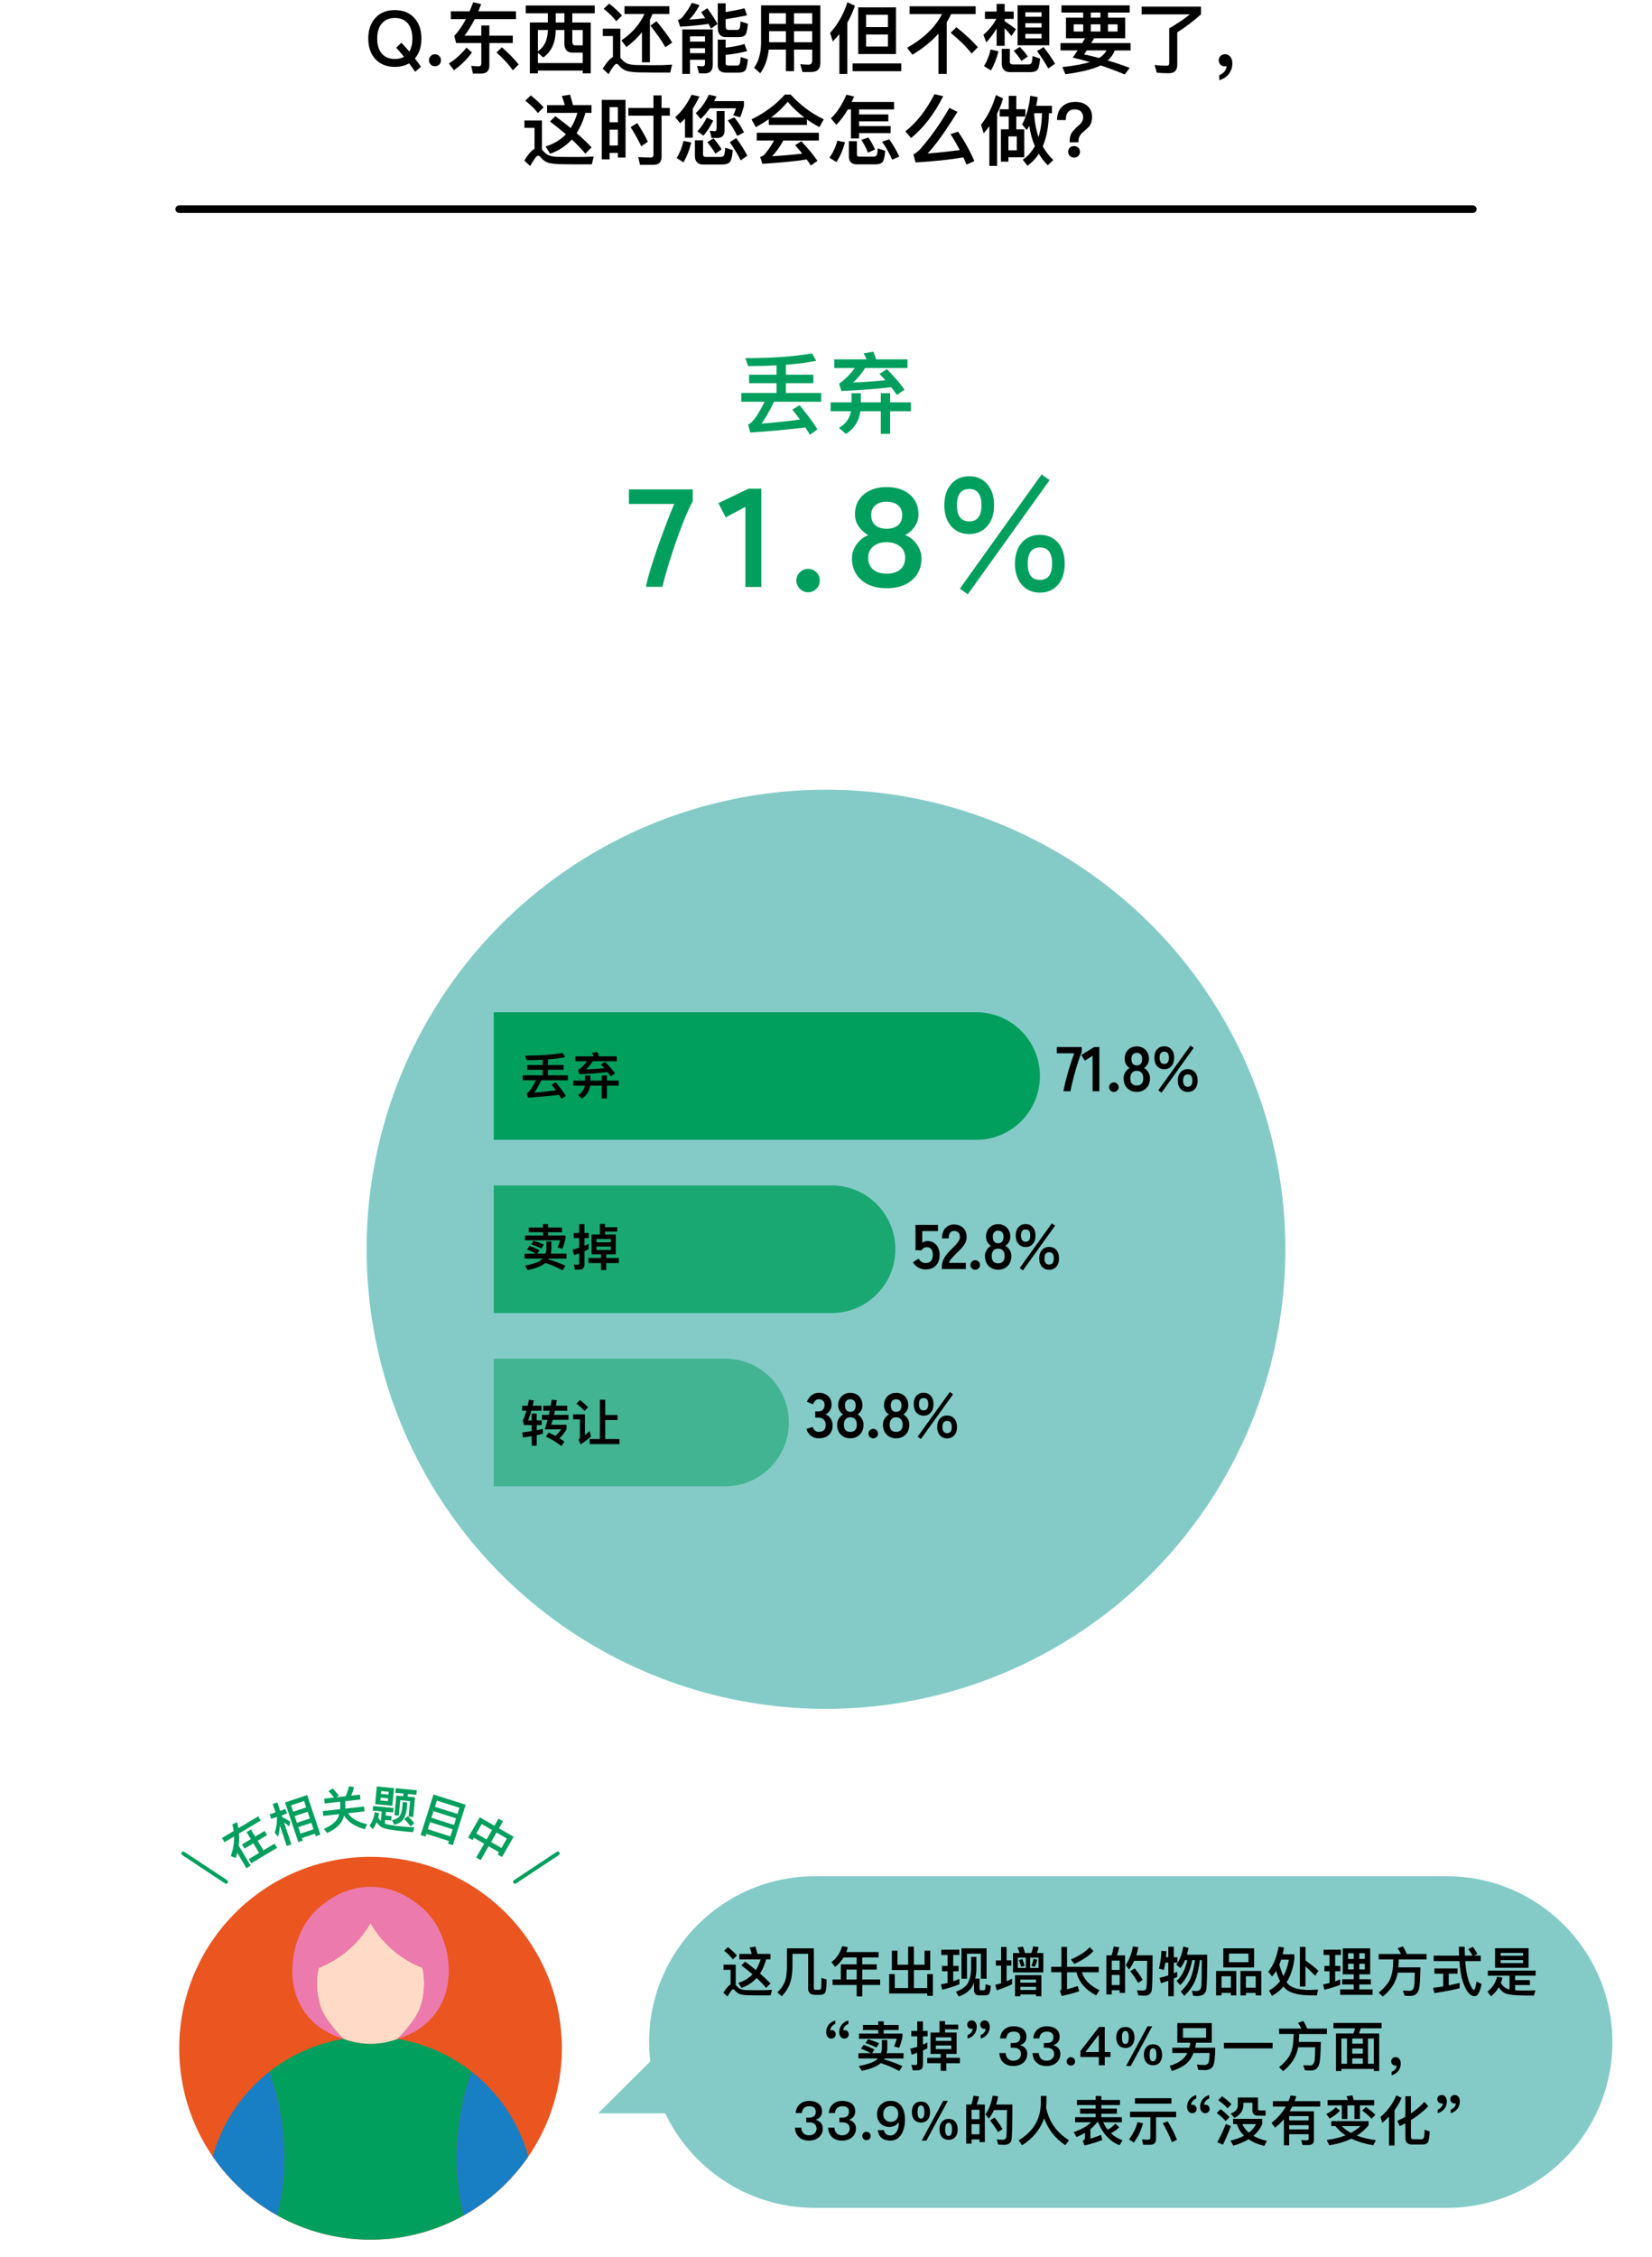 <?xml version="1.0" encoding="UTF-8"?>
<svg id="_レイヤー_1" data-name="レイヤー_1" xmlns="http://www.w3.org/2000/svg" width="864" height="1180" viewBox="0 0 864 1180">
  <path d="M756.6,980.84h-330.43c-47.87,0-86.68,38.81-86.68,86.68h0c0,3.42.22,6.79.61,10.1l-27.24,27.15h35.04c13.93,29.22,43.74,49.42,78.27,49.42h330.43c47.87,0,86.68-38.81,86.68-86.68h0c0-47.87-38.81-86.68-86.68-86.68h0Z" fill="#84cbc8"/>
  <g>
    <path d="M391.71,1043.05c-1.79-.03-3.25-.2-4.42-.48-1.12-.34-2.07-.98-2.88-1.93-.36-.48-.7-.7-1.04-.7-.53,0-1.48,1.26-2.88,3.78l-2.16-2.02c1.4-2.24,2.63-3.67,3.75-4.28v-7.67h-3.7v-2.69h6.41v10.67l.28.28c.62.73,1.26,1.29,1.9,1.65.81.42,2.02.64,3.64.7,1.6.03,3.47.06,5.6.06,1.4,0,2.8-.03,4.26-.03,1.43-.06,2.52-.11,3.28-.17l-.7,2.88h-6.41c-1.51,0-3.16-.03-4.93-.06ZM385.41,1022.24l-2.1,2.07c-1.06-1.4-2.6-2.91-4.62-4.54l2.02-1.9c1.85,1.46,3.42,2.91,4.7,4.37ZM393.17,1021.43c-.34-1.2-.7-2.32-1.09-3.33l3-.5c.36,1.12.73,2.41,1.09,3.84h6.78v2.83h-2.24c-.79,2.88-1.88,5.35-3.22,7.42,2.02,1.74,3.84,3.47,5.49,5.21l-2.3,2.3c-1.4-1.68-3.05-3.42-4.96-5.18-2.16,2.38-4.79,4.12-7.92,5.21l-1.65-2.66c3-.92,5.46-2.41,7.42-4.45-1.79-1.54-3.72-3.11-5.85-4.68l1.99-1.93c1.99,1.46,3.86,2.88,5.6,4.34,1.06-1.62,1.88-3.5,2.49-5.57h-11.12v-2.83h6.5Z"/>
    <path d="M410.59,1035.66c.64-1.82.98-4.48.98-8.01v-9.13h14.06v20.78c0,.59.28.9.87.9h1.79c.31,0,.56-.08.78-.2.14-.14.25-.31.31-.48.14-.45.22-2.3.22-5.54l2.69.81c0,2.3-.08,4-.25,5.12-.14,1.12-.45,1.9-.95,2.32-.5.39-1.32.62-2.41.62h-2.24c-2.52,0-3.78-1.09-3.78-3.25v-18.23h-8.2v6.27c0,3.44-.39,6.38-1.18,8.85-.81,2.46-2.3,4.82-4.42,7.11l-2.3-2.04c1.93-1.9,3.28-3.86,4.03-5.91Z"/>
    <path d="M436.79,1028.21l-1.96-2.49c2.77-2.07,4.65-4.84,5.6-8.34l3.02.56c-.25.9-.53,1.74-.84,2.52h16.88v2.83h-8.51v3.61h7.53v2.74h-7.53v5.18h9.35v2.86h-9.35v5.96h-2.94v-5.96h-12.6v-2.86h4.31v-7.92h8.29v-3.61h-6.83c-1.18,1.96-2.66,3.58-4.42,4.93ZM448.05,1034.82v-5.18h-5.35v5.18h5.35Z"/>
    <path d="M483.55,1019.72h2.94v10.16h-8.51v9.41h6.97v-7.31h2.94v11.37h-2.94v-1.23h-19.91v-10.14h2.94v7.31h6.97v-9.41h-8.51v-10.16h2.94v7.36h5.57v-9.46h3.02v9.46h5.57v-7.36Z"/>
    <path d="M495.57,1027.7v-5.71h-3.28v-2.77h9.46v2.77h-3.22v5.71h2.83v2.8h-2.83v5.24c1.09-.39,2.18-.78,3.25-1.23v2.8c-2.8,1.12-5.8,2.07-8.99,2.86l-.7-2.8c1.18-.22,2.35-.48,3.47-.76v-6.1h-2.88v-2.8h2.88ZM512.14,1043.1c-1.85,0-2.74-.95-2.74-2.86v-3.7c-.34.84-.7,1.6-1.12,2.27-1.4,2.13-3.67,3.75-6.8,4.9l-1.57-2.46c3.05-1.18,5.12-2.63,6.19-4.34,1.06-1.88,1.68-4.31,1.79-7.28v-6.64h2.77v6.64c-.06,1.74-.25,3.28-.59,4.68h2.24v5.29c0,.56.22.84.67.84h1.51c.31,0,.53-.14.67-.42.17-.34.28-1.23.34-2.74l2.72.87c-.2,2.41-.53,3.86-1.01,4.31-.5.42-1.23.64-2.18.64h-2.88ZM515.98,1034.4h-2.97v-13.08h-7.28v13.08h-2.88v-15.88h13.13v15.88Z"/>
    <path d="M523.57,1024.82v-7.03h2.88v7.03h2.49v2.74h-2.49v8.15c.95-.39,1.9-.84,2.86-1.34v2.91c-2.52,1.26-5.18,2.32-8.04,3.16l-.73-2.88c1.01-.22,2.02-.48,3.02-.78v-9.21h-2.72v-2.74h2.72ZM536.08,1020.98h3.33c.42-1.12.73-2.3.95-3.5l2.88.39c-.25,1.12-.59,2.16-.98,3.11h3.39v10.14h-15.85v-10.14h3.5c-.36-1.04-.76-1.99-1.18-2.88l2.91-.5c.34,1.01.7,2.13,1.04,3.39ZM544.65,1043.58h-2.8v-.95h-8.18v.95h-2.8v-11.03h13.78v11.03ZM536.53,1023.39h-4.2v5.4h4.2v-5.4ZM535.86,1027.7l-1.82.48c-.31-1.2-.7-2.35-1.15-3.47l1.82-.59c.39,1.04.78,2.24,1.15,3.58ZM541.85,1036.47v-1.6h-8.18v1.6h8.18ZM541.85,1040.28v-1.62h-8.18v1.62h8.18ZM543.14,1023.39h-4.37v5.4h4.37v-5.4ZM542.49,1024.48c-.34,1.43-.78,2.69-1.29,3.78l-1.79-.64c.45-.95.84-2.18,1.18-3.64l1.9.5Z"/>
    <path d="M555.12,1028.18v-10.42h2.94v10.42h16.58v2.86h-8.79c1.18,3.95,4.23,7.06,9.18,9.32l-1.74,2.77c-5.66-3-9.1-7.03-10.28-12.1h-4.96v8.88c1.88-.48,3.75-1.04,5.6-1.68l.76,2.74c-2.86.95-5.88,1.76-9.13,2.49l-.92-2.69c.5-.25.76-.67.76-1.29v-8.46h-5.38v-2.86h5.38ZM571.87,1019.89c-2.24,2.52-5.57,4.76-10.02,6.75l-1.74-2.32c4.4-1.9,7.67-4.03,9.8-6.41l1.96,1.99Z"/>
    <path d="M588.39,1041.82h-2.8v-1.4h-4.14v2.21h-2.8v-20.44h2.69c.5-1.48.87-3.02,1.09-4.62l2.94.39c-.31,1.51-.73,2.94-1.23,4.23h4.26v19.63ZM585.59,1029.83v-4.9h-4.14v4.9h4.14ZM585.59,1037.73v-5.29h-4.14v5.29h4.14ZM602.39,1040.33c-.28,1.96-1.62,2.94-4.03,2.94-.56,0-1.57-.06-3.02-.17l-.7-2.66c1.23.08,2.32.14,3.25.14,1.01,0,1.6-.56,1.76-1.65.17-1.34.25-5.96.31-13.89h-6.78c-.76,1.68-1.65,3.19-2.69,4.54l-1.76-2.32c1.85-2.63,3.08-5.88,3.75-9.72l2.88.36c-.28,1.51-.64,2.94-1.06,4.28h8.51c0,9.8-.14,15.85-.42,18.14ZM597.63,1034.98l-2.35,1.62c-1.04-1.85-2.44-3.89-4.17-6.13l2.38-1.48c1.79,2.27,3.16,4.26,4.14,5.99Z"/>
    <path d="M608.71,1029.83l-2.58-.73c.76-2.94,1.18-6.05,1.29-9.3l2.6.2c-.06,1.06-.11,2.13-.2,3.19h1.21v-5.52h2.86v5.52h1.9v2.8h-1.9v5.6c.59-.28,1.18-.56,1.79-.84v2.74c-.62.28-1.2.53-1.79.81v9.24h-2.86v-8.09c-1.26.45-2.55.9-3.87,1.29l-.7-2.83c1.54-.31,3.05-.73,4.56-1.23v-6.69h-1.54c-.22,1.32-.48,2.6-.78,3.84ZM621.65,1018.3c-.28,1.26-.56,2.44-.87,3.56h10.58c0,9.74-.14,15.74-.42,17.98-.34,2.41-1.93,3.61-4.79,3.61-.39,0-1.12-.06-2.13-.14l-.67-2.6c.9.08,1.65.14,2.32.14,1.48,0,2.35-.78,2.58-2.32.17-1.32.25-5.94.31-13.86h-1.01c-.59,4.48-1.4,8.06-2.46,10.7-1.29,2.97-3.22,5.66-5.74,8.01l-1.82-2.32c2.29-2.07,4-4.37,5.15-6.94.98-2.38,1.74-5.52,2.27-9.44h-1.4c-1.18,5.94-3.28,10.3-6.33,13.05l-1.88-2.18c2.69-2.3,4.56-5.91,5.6-10.86h-1.18c-.7,1.65-1.51,3.05-2.44,4.17l-2.13-1.82c1.74-2.18,2.97-5.35,3.7-9.44l2.74.73Z"/>
    <path d="M646.57,1043.13h-2.83v-1.32h-4.87v1.32h-2.86v-12.77h10.56v12.77ZM643.74,1039.1v-5.99h-4.87v5.99h4.87ZM655.89,1018.52v10h-16.1v-10h16.1ZM652.96,1021.26h-10.22v4.51h10.22v-4.51ZM659.65,1043.13h-2.91v-1.32h-5.12v1.32h-2.86v-12.77h10.89v12.77ZM656.73,1039.1v-5.99h-5.12v5.99h5.12Z"/>
    <path d="M671.57,1018.16c-.22,1.23-.45,2.38-.73,3.5h6.1v2.6c-.64,4.76-1.99,8.76-4.03,11.98.5.73,1.06,1.32,1.62,1.71,2.02,1.48,5.26,2.27,9.69,2.32,1.65,0,3.36-.08,5.12-.22l-.59,3.05h-3.14c-5.91,0-10.16-1.01-12.74-2.97-.59-.45-1.12-1.01-1.62-1.65-1.68,1.99-3.7,3.61-5.99,4.9l-1.57-2.8c2.29-1.26,4.23-2.88,5.79-4.9-.76-1.51-1.46-3.3-2.07-5.35-.64,1.06-1.34,2.02-2.1,2.91l-1.99-2.52c2.66-3.25,4.45-7.59,5.38-13.08l2.86.5ZM671.21,1033.11c1.34-2.46,2.32-5.38,2.88-8.68h-4.03c-.31.9-.62,1.74-.95,2.55.67,2.44,1.37,4.48,2.1,6.13ZM682.77,1017.76v7.11c2.24,1.57,4.51,3.36,6.8,5.38l-1.74,2.63c-1.96-2.07-3.67-3.7-5.07-4.93v10.53h-2.94v-20.72h2.94Z"/>
    <path d="M695.32,1027.7v-5.71h-3.08v-2.77h9.1v2.77h-3.05v5.71h2.71v2.8h-2.71v5.29c.9-.31,1.76-.64,2.63-1.01v2.83c-2.58,1.01-5.32,1.85-8.23,2.55l-.73-2.8c1.15-.2,2.27-.42,3.36-.7v-6.16h-2.66v-2.8h2.66ZM716.6,1018.52v13.58h-5.68v2.58h6.02v2.72h-6.02v2.6h6.97v2.83h-17v-2.83h7.11v-2.6h-6.05v-2.72h6.05v-2.58h-5.74v-13.58h14.34ZM708,1024.06v-2.97h-2.94v2.97h2.94ZM708,1026.56h-2.94v2.97h2.94v-2.97ZM710.91,1024.06h2.88v-2.97h-2.88v2.97ZM713.8,1026.56h-2.88v2.97h2.88v-2.97Z"/>
    <path d="M732.73,1021.49c-.5-1.04-1.09-2.02-1.79-2.97l2.77-1.04c.73,1.12,1.43,2.46,2.04,4h10.33v2.83h-14.5c-.06,1.06-.11,2.44-.22,4.14h11.54c-.11,6.22-.39,10.11-.84,11.62-.64,2.18-2.07,3.28-4.26,3.33-.92,0-1.99-.06-3.22-.14l-.87-2.66c1.48.08,2.74.14,3.78.14,1.09-.06,1.79-.87,2.13-2.44.17-.87.25-3.22.31-7.08h-8.9c-.39,2.13-1.06,4.06-2.04,5.82-1.37,2.44-3.3,4.68-5.8,6.69l-2.13-2.07c2.97-2.46,4.93-4.76,5.88-6.86.92-2.1,1.46-4.48,1.6-7.11.05-1.4.11-2.52.14-3.39h-7.62v-2.83h11.68Z"/>
    <path d="M762.29,1029.02v2.74h-4.59v6.13c1.9-.39,3.81-.84,5.68-1.34v2.86c-4.12.98-8.51,1.82-13.19,2.52l-.67-2.77c1.76-.2,3.53-.45,5.26-.73v-6.66h-4.59v-2.74h12.1ZM763.11,1022.33c-.08-1.51-.11-3.05-.11-4.65h3.02c0,1.62.03,3.19.11,4.65h4c-.7-1.26-1.46-2.41-2.24-3.42l2.41-1.18c.84,1.12,1.62,2.35,2.41,3.7l-1.79.9h3.5v2.86h-8.12c.31,4.09.92,7.56,1.82,10.36,1.18,3.14,2.1,4.7,2.83,4.7.39,0,.81-1.48,1.29-4.4l2.63,1.34c-.84,4.23-2.07,6.36-3.72,6.36-2.77-.17-4.98-3.39-6.66-9.6-.59-2.52-.98-5.46-1.2-8.76h-13.47v-2.86h13.3Z"/>
    <path d="M778.14,1032.8v-2.63h25v2.63h-10.72v2.35h7.73v2.58h-7.73v2.69c1.26.11,2.72.17,4.34.17,2.49,0,4.59-.06,6.3-.11l-.81,2.74c-1.96,0-3.72-.03-5.29-.06-4.65-.03-7.81-.39-9.55-1.06-1.34-.56-2.52-1.65-3.58-3.22-1.06,1.88-2.41,3.44-4,4.7l-1.9-2.44c2.52-1.96,4.2-4.54,5.1-7.78l2.77.48c-.25.98-.56,1.9-.9,2.77,1.06,1.65,2.3,2.69,3.67,3.14.28.08.59.17.92.25v-7.2h-11.34ZM799.45,1018.46v10.22h-17.53v-10.22h17.53ZM796.57,1022.41v-1.48h-11.73v1.48h11.73ZM796.57,1024.71h-11.73v1.51h11.73v-1.51Z"/>
    <path d="M436.89,1058.05c-.78.25-1.4.7-1.9,1.37-.53.62-.78,1.29-.76,1.96.14-.08.36-.11.7-.11.59,0,1.09.2,1.51.62s.64.95.64,1.6-.22,1.18-.64,1.6c-.45.39-1.04.62-1.71.62-.78,0-1.4-.34-1.88-.95-.5-.62-.76-1.43-.76-2.38,0-1.51.42-2.8,1.29-3.89.84-1.12,2.02-1.88,3.5-2.27v1.85ZM443.7,1058.05c-.78.25-1.43.7-1.93,1.37-.5.62-.76,1.29-.73,1.96.14-.08.36-.11.7-.11.59,0,1.09.2,1.54.62.39.42.62.95.62,1.6s-.22,1.18-.67,1.6c-.45.39-1.01.62-1.68.62-.78,0-1.4-.34-1.9-.95-.5-.62-.73-1.43-.73-2.38,0-1.51.42-2.8,1.29-3.89.84-1.12,2.02-1.88,3.5-2.27v1.85Z"/>
    <path d="M457.36,1071.44l-1.23,1.88h4.62c.22-.76.39-1.54.48-2.32v-4.56h2.83v4.56c-.06.81-.17,1.6-.34,2.32h8.85v2.77h-9.94c-.11.17-.2.31-.28.45,3.5,1.01,6.72,2.21,9.63,3.58l-1.65,2.55c-3.16-1.74-6.38-3.11-9.69-4.14-2.02,1.74-5.32,3.08-9.91,4.03l-1.57-2.49c4.65-.92,7.76-2.04,9.38-3.39l.59-.59h-10.19v-2.77h6.38c-1.65-.98-3.33-1.74-5.04-2.3l1.37-2.04c2.07.67,3.98,1.51,5.71,2.46ZM459.32,1063.09v-1.88h-8.01v-2.63h8.01v-1.9h2.86v1.9h7.84v2.63h-7.84v1.88h9.8v1.82c-.42,1.9-.98,3.78-1.68,5.63l-2.74-.78c.56-1.15,1.04-2.49,1.46-4h-19.77v-2.66h10.08ZM459.8,1068.19l-1.46,2.21c-1.85-.98-3.75-1.76-5.71-2.32l1.37-2.02c2.1.56,4.03,1.29,5.8,2.13Z"/>
    <path d="M477.33,1082.3l-.67-2.94c.73.11,1.43.17,2.07.17s.98-.31.98-.87v-5.52c-.95.34-1.93.67-2.88.98l-.81-3.11c1.26-.28,2.49-.62,3.7-1.01v-5.49h-3.11v-2.83h3.11v-4.96h2.97v4.96h2.44v2.83h-2.44v4.37c.78-.36,1.57-.73,2.32-1.12v3.05c-.78.39-1.54.76-2.32,1.09v7.53c0,1.9-.98,2.86-2.88,2.86h-2.46ZM494.27,1056.6v1.82h6.89v2.44h-6.89v1.68h6.05v11.17h-5.38v2.04h7.08v2.83h-7.08v3.98h-2.94v-3.98h-7.06v-2.83h7.06v-2.04h-5.35v-11.17h4.7v-5.94h2.91ZM497.54,1066.9v-1.85h-8.09v1.85h8.09ZM497.54,1069.31h-8.09v1.9h8.09v-1.9Z"/>
    <path d="M510.09,1057.13c.5.62.76,1.43.76,2.41,0,1.48-.45,2.77-1.29,3.89-.87,1.09-2.04,1.85-3.5,2.27v-1.85c.76-.28,1.4-.73,1.9-1.34.5-.67.76-1.32.76-1.99-.17.06-.39.11-.7.11-.62,0-1.12-.22-1.51-.64-.45-.42-.64-.95-.64-1.57,0-.67.2-1.2.64-1.6.45-.42,1.01-.62,1.71-.62.76,0,1.37.31,1.88.92ZM516.92,1057.13c.47.62.73,1.43.73,2.41,0,1.48-.45,2.77-1.29,3.89-.87,1.09-2.04,1.85-3.5,2.27v-1.85c.76-.28,1.4-.73,1.93-1.34.5-.67.73-1.32.73-1.99-.17.06-.39.11-.7.11-.62,0-1.12-.22-1.54-.64s-.62-.95-.62-1.57c0-.67.22-1.2.67-1.6.42-.42.98-.62,1.68-.62.76,0,1.4.31,1.9.92Z"/>
    <path d="M535.01,1060.71c1.2.98,1.82,2.32,1.82,4.06,0,2.18-1.12,3.64-3.33,4.37,1.18.36,2.1.9,2.72,1.62.67.76,1.01,1.74,1.01,2.91,0,1.85-.64,3.36-1.93,4.54-1.34,1.2-3.11,1.82-5.29,1.82-2.07,0-3.75-.53-5.01-1.6-1.4-1.18-2.18-2.91-2.35-5.15h3.33c.06,1.29.45,2.3,1.23,3,.7.64,1.62.98,2.77.98,1.26,0,2.27-.36,3-1.06.64-.64.98-1.43.98-2.38,0-1.15-.36-1.99-1.04-2.52-.67-.56-1.65-.81-2.94-.81h-1.4v-2.46h1.4c1.18,0,2.07-.25,2.69-.76.59-.5.9-1.26.9-2.24s-.28-1.71-.81-2.21c-.59-.5-1.46-.76-2.6-.76s-2.07.28-2.71.87c-.67.59-1.06,1.48-1.18,2.69h-3.22c.17-2.02.9-3.58,2.24-4.7,1.26-1.12,2.88-1.65,4.84-1.65s3.67.48,4.9,1.46Z"/>
    <path d="M552.37,1060.71c1.2.98,1.82,2.32,1.82,4.06,0,2.18-1.12,3.64-3.33,4.37,1.18.36,2.1.9,2.71,1.62.67.76,1.01,1.74,1.01,2.91,0,1.85-.64,3.36-1.93,4.54-1.34,1.2-3.11,1.82-5.29,1.82s-3.75-.53-5.01-1.6c-1.4-1.18-2.18-2.91-2.35-5.15h3.33c.06,1.29.45,2.3,1.23,3,.7.64,1.62.98,2.77.98,1.26,0,2.27-.36,3-1.06.64-.64.98-1.43.98-2.38,0-1.15-.36-1.99-1.04-2.52-.67-.56-1.65-.81-2.94-.81h-1.4v-2.46h1.4c1.18,0,2.07-.25,2.69-.76.59-.5.9-1.26.9-2.24s-.28-1.71-.81-2.21c-.59-.5-1.46-.76-2.6-.76s-2.07.28-2.72.87c-.67.59-1.06,1.48-1.18,2.69h-3.22c.17-2.02.9-3.58,2.24-4.7,1.26-1.12,2.88-1.65,4.84-1.65s3.67.48,4.9,1.46Z"/>
    <path d="M561.63,1076.06c.42.42.64.95.64,1.57s-.22,1.12-.64,1.57c-.45.39-.95.62-1.57.62s-1.15-.22-1.54-.62c-.45-.45-.64-.95-.64-1.57s.2-1.15.64-1.57c.39-.45.92-.64,1.54-.64s1.12.2,1.57.64Z"/>
    <path d="M577.79,1059.65v13.1h2.97v2.6h-2.97v4.28h-3.11v-4.28h-9.66v-3.11l9.77-12.6h3ZM567.68,1072.75h7v-8.96h-.08l-6.92,8.96Z"/>
    <path d="M592.21,1061.3c.73.95,1.12,2.24,1.12,3.84s-.39,2.86-1.12,3.84c-.84,1.06-2.04,1.62-3.61,1.62s-2.8-.56-3.64-1.62c-.78-1.01-1.15-2.27-1.15-3.84s.36-2.88,1.15-3.84c.84-1.12,2.07-1.65,3.64-1.65s2.77.53,3.61,1.65ZM587.11,1062.78c-.22.56-.34,1.34-.34,2.35s.11,1.76.34,2.32c.28.73.78,1.09,1.48,1.09s1.15-.39,1.46-1.15c.2-.56.31-1.32.31-2.27,0-1.01-.11-1.76-.34-2.32-.28-.76-.76-1.12-1.43-1.12s-1.2.36-1.48,1.09ZM602.62,1059.26l-11.23,20.78h-2.44l11.23-20.78h2.44ZM606.66,1070.34c.73.95,1.12,2.24,1.12,3.84s-.39,2.86-1.12,3.84c-.84,1.06-2.04,1.62-3.61,1.62s-2.8-.56-3.64-1.62c-.78-1.01-1.15-2.27-1.15-3.84s.36-2.88,1.15-3.84c.84-1.12,2.07-1.65,3.64-1.65s2.77.53,3.61,1.65ZM601.56,1071.83c-.22.56-.34,1.34-.34,2.35s.11,1.76.34,2.32c.28.73.78,1.09,1.48,1.09s1.15-.39,1.46-1.15c.2-.56.31-1.32.31-2.27,0-1.01-.11-1.76-.34-2.32-.28-.76-.76-1.12-1.43-1.12s-1.2.36-1.48,1.09Z"/>
    <path d="M633.76,1057.6v10.25h-8.18c-.14.92-.31,1.79-.5,2.63h10.47c0,5.04-.39,8.26-1.15,9.63-.79,1.37-2.21,2.07-4.29,2.07-1.34,0-2.49-.06-3.39-.14l-.76-2.77c1.46.17,2.77.25,3.98.25,1.37-.06,2.16-.73,2.35-2.02.22-1.32.34-2.74.34-4.28h-8.43c-.56,1.4-1.2,2.63-1.99,3.72-1.79,2.41-4.9,4.31-9.32,5.71l-1.15-2.69c3.72-1.12,6.41-2.74,8.06-4.84.45-.59.84-1.23,1.18-1.9h-7.87v-2.74h8.9c.22-.84.42-1.71.56-2.63h-6.83v-10.25h18ZM630.79,1060.24h-12.07v5.01h12.07v-5.01Z"/>
    <path d="M665.57,1067.91v2.91h-25.45v-2.91h25.45Z"/>
    <path d="M680.63,1060.49c-.5-1.04-1.09-2.02-1.79-2.97l2.77-1.04c.73,1.12,1.43,2.46,2.04,4h10.33v2.83h-14.5c-.06,1.06-.11,2.44-.22,4.14h11.54c-.11,6.22-.39,10.11-.84,11.62-.64,2.18-2.07,3.28-4.26,3.33-.92,0-1.99-.06-3.22-.14l-.87-2.66c1.48.08,2.74.14,3.78.14,1.09-.06,1.79-.87,2.13-2.44.17-.87.25-3.22.31-7.08h-8.9c-.39,2.13-1.06,4.06-2.04,5.82-1.37,2.44-3.3,4.68-5.8,6.69l-2.13-2.07c2.97-2.46,4.93-4.76,5.88-6.86.92-2.1,1.46-4.48,1.6-7.11.06-1.4.11-2.52.14-3.39h-7.62v-2.83h11.68Z"/>
    <path d="M722.58,1057.52v2.8h-10.98c-.22.92-.48,1.82-.81,2.69h10.53v19.63h-2.83v-1.09h-16.94v1.09h-2.83v-19.63h9.13c.34-.87.59-1.76.78-2.69h-11.23v-2.8h25.17ZM704.49,1078.86v-13.19h-2.94v13.19h2.94ZM712.75,1068.36v-2.69h-5.54v2.69h5.54ZM712.75,1073.56v-2.69h-5.54v2.69h5.54ZM712.75,1078.86v-2.8h-5.54v2.8h5.54ZM718.49,1078.86v-13.19h-3.02v13.19h3.02Z"/>
    <path d="M731.87,1076.34c.48.62.73,1.43.73,2.41,0,1.48-.45,2.77-1.29,3.89-.87,1.09-2.04,1.85-3.5,2.27v-1.85c.76-.28,1.4-.73,1.93-1.34.5-.67.73-1.32.73-1.99-.17.06-.39.11-.7.11-.62,0-1.12-.22-1.54-.64-.42-.42-.62-.95-.62-1.57,0-.67.22-1.2.67-1.6.42-.42.98-.62,1.68-.62.76,0,1.4.31,1.9.92Z"/>
    <path d="M428.1,1099.71c1.2.98,1.82,2.32,1.82,4.06,0,2.18-1.12,3.64-3.33,4.37,1.18.36,2.1.9,2.72,1.62.67.76,1.01,1.74,1.01,2.91,0,1.85-.64,3.36-1.93,4.54-1.34,1.2-3.11,1.82-5.29,1.82-2.07,0-3.75-.53-5.01-1.6-1.4-1.18-2.18-2.91-2.35-5.15h3.33c.06,1.29.45,2.3,1.23,3,.7.64,1.62.98,2.77.98,1.26,0,2.27-.36,3-1.06.64-.64.98-1.43.98-2.38,0-1.15-.36-1.99-1.04-2.52-.67-.56-1.65-.81-2.94-.81h-1.4v-2.46h1.4c1.18,0,2.07-.25,2.69-.76.59-.5.9-1.26.9-2.24s-.28-1.71-.81-2.21c-.59-.5-1.46-.76-2.6-.76s-2.07.28-2.71.87c-.67.59-1.06,1.48-1.18,2.69h-3.22c.17-2.02.9-3.58,2.24-4.7,1.26-1.12,2.88-1.65,4.84-1.65s3.67.48,4.9,1.46Z"/>
    <path d="M445.46,1099.71c1.2.98,1.82,2.32,1.82,4.06,0,2.18-1.12,3.64-3.33,4.37,1.18.36,2.1.9,2.71,1.62.67.76,1.01,1.74,1.01,2.91,0,1.85-.64,3.36-1.93,4.54-1.34,1.2-3.11,1.82-5.29,1.82s-3.75-.53-5.01-1.6c-1.4-1.18-2.18-2.91-2.35-5.15h3.33c.06,1.29.45,2.3,1.23,3,.7.64,1.62.98,2.77.98,1.26,0,2.27-.36,3-1.06.64-.64.98-1.43.98-2.38,0-1.15-.36-1.99-1.04-2.52-.67-.56-1.65-.81-2.94-.81h-1.4v-2.46h1.4c1.18,0,2.07-.25,2.69-.76.59-.5.9-1.26.9-2.24s-.28-1.71-.81-2.21c-.59-.5-1.46-.76-2.6-.76s-2.07.28-2.72.87c-.67.59-1.06,1.48-1.18,2.69h-3.22c.17-2.02.9-3.58,2.24-4.7,1.26-1.12,2.88-1.65,4.84-1.65s3.67.48,4.9,1.46Z"/>
    <path d="M454.73,1115.06c.42.42.64.95.64,1.57s-.22,1.12-.64,1.57c-.45.39-.95.62-1.57.62s-1.15-.22-1.54-.62c-.45-.45-.64-.95-.64-1.57s.2-1.15.64-1.57c.39-.45.92-.64,1.54-.64s1.12.2,1.57.64Z"/>
    <path d="M471.36,1100.89c1.29,1.74,1.93,4.12,1.93,7.2,0,3.25-.7,5.91-2.04,7.92-1.37,2.02-3.22,3.02-5.52,3.02-3.95,0-6.16-1.82-6.64-5.46h3.19c.39,1.85,1.54,2.77,3.47,2.77,1.32,0,2.38-.67,3.19-1.96.76-1.23,1.15-2.77,1.15-4.62v-.25h-.14c-.59.81-1.29,1.43-2.1,1.82-.78.36-1.68.56-2.69.56-1.96,0-3.56-.64-4.73-1.93-1.18-1.23-1.74-2.83-1.74-4.79s.67-3.67,2.02-4.96c1.34-1.32,3.02-1.96,5.04-1.96,2.44,0,4.31.87,5.6,2.63ZM463.02,1102.15c-.73.78-1.06,1.79-1.06,3.02s.34,2.21,1.06,2.94c.67.73,1.62,1.12,2.86,1.12s2.16-.39,2.86-1.12c.67-.76,1.04-1.76,1.04-3.05s-.36-2.27-1.09-3c-.73-.73-1.68-1.09-2.8-1.09-1.18,0-2.13.39-2.86,1.18Z"/>
    <path d="M485.3,1100.3c.73.95,1.12,2.24,1.12,3.84s-.39,2.86-1.12,3.84c-.84,1.06-2.04,1.62-3.61,1.62s-2.8-.56-3.64-1.62c-.78-1.01-1.15-2.27-1.15-3.84s.36-2.88,1.15-3.84c.84-1.12,2.07-1.65,3.64-1.65s2.77.53,3.61,1.65ZM480.21,1101.78c-.22.56-.34,1.34-.34,2.35s.11,1.76.34,2.32c.28.73.78,1.09,1.48,1.09s1.15-.39,1.46-1.15c.2-.56.31-1.32.31-2.27,0-1.01-.11-1.76-.34-2.32-.28-.76-.76-1.12-1.43-1.12s-1.2.36-1.48,1.09ZM495.72,1098.26l-11.23,20.78h-2.44l11.23-20.78h2.44ZM499.75,1109.34c.73.95,1.12,2.24,1.12,3.84s-.39,2.86-1.12,3.84c-.84,1.06-2.04,1.62-3.61,1.62s-2.8-.56-3.64-1.62c-.78-1.01-1.15-2.27-1.15-3.84s.36-2.88,1.15-3.84c.84-1.12,2.07-1.65,3.64-1.65s2.77.53,3.61,1.65ZM494.66,1110.83c-.22.56-.34,1.34-.34,2.35s.11,1.76.34,2.32c.28.73.78,1.09,1.48,1.09s1.15-.39,1.46-1.15c.2-.56.31-1.32.31-2.27,0-1.01-.11-1.76-.34-2.32-.28-.76-.76-1.12-1.43-1.12s-1.2.36-1.48,1.09Z"/>
    <path d="M515.07,1119.82h-2.8v-1.4h-4.14v2.21h-2.8v-20.44h2.69c.5-1.48.87-3.02,1.09-4.62l2.94.39c-.31,1.51-.73,2.94-1.23,4.23h4.26v19.63ZM512.27,1107.83v-4.9h-4.14v4.9h4.14ZM512.27,1115.73v-5.29h-4.14v5.29h4.14ZM529.07,1118.33c-.28,1.96-1.62,2.94-4.03,2.94-.56,0-1.57-.06-3.02-.17l-.7-2.66c1.23.08,2.32.14,3.25.14,1.01,0,1.6-.56,1.76-1.65.17-1.34.25-5.96.31-13.89h-6.78c-.76,1.68-1.65,3.19-2.69,4.54l-1.76-2.32c1.85-2.63,3.08-5.88,3.75-9.72l2.88.36c-.28,1.51-.64,2.94-1.06,4.28h8.51c0,9.8-.14,15.85-.42,18.14ZM524.31,1112.98l-2.35,1.62c-1.04-1.85-2.44-3.89-4.17-6.13l2.38-1.48c1.79,2.27,3.16,4.26,4.14,5.99Z"/>
    <path d="M547.13,1101.98c1.62,7.36,5.63,12.99,11.98,16.88l-1.96,2.58c-5.24-3.53-8.93-8.23-11.09-14.14-1.85,5.71-5.68,10.44-11.51,14.2l-1.79-2.63c7.5-4.48,11.34-10.75,11.56-18.79,0-1.88.03-3.33.03-4.4h2.97c0,2.46-.08,4.56-.2,6.3Z"/>
    <path d="M573.03,1097.78v-2.07h2.97v2.07h9.77v2.69h-9.77v1.82h8.15v2.69h-8.15v1.82h10.75v2.66h-9.77c.64,1.43,1.43,2.72,2.35,3.89,1.4-.73,2.74-1.82,4-3.22l2.02,1.96c-1.32,1.29-2.77,2.32-4.34,3.08,1.71,1.62,3.72,2.86,6.08,3.72l-1.6,2.58c-5.07-2.1-8.79-6.1-11.17-12.01h-.59c-.92,1.29-2.07,2.46-3.44,3.58v4.98c1.88-.59,3.75-1.26,5.6-1.99l.59,2.69c-3.05,1.18-6.13,2.13-9.27,2.88l-.95-2.49c.78-.34,1.18-.81,1.18-1.46v-2.66c-1.34.78-2.8,1.48-4.37,2.16l-1.57-2.55c4.09-1.37,7.11-3.08,9.1-5.15h-8.32v-2.66h10.75v-1.82h-8.15v-2.69h8.15v-1.82h-9.77v-2.69h9.77Z"/>
    <path d="M597.84,1110.02c-1.12,3.86-2.74,7.22-4.82,10.02l-2.55-1.6c2.13-2.86,3.61-5.88,4.48-9.07l2.88.64ZM597.89,1121.22l-.62-2.83c1.12.11,2.21.17,3.22.17.76,0,1.15-.36,1.15-1.06v-10.7h-10.64v-2.88h24.14v2.88h-10.53v11.45c0,1.96-1.04,2.97-3.11,2.97h-3.61ZM612.65,1096.86v2.86h-19.07v-2.86h19.07ZM615.56,1118.61l-2.66,1.2c-1.46-3.75-3.08-7.06-4.82-9.91l2.63-.9c1.88,3,3.5,6.19,4.84,9.6Z"/>
    <path d="M625.64,1097.05c-.78.25-1.4.7-1.9,1.37-.53.62-.79,1.29-.76,1.96.14-.08.36-.11.7-.11.59,0,1.09.2,1.51.62s.64.95.64,1.6-.22,1.18-.64,1.6c-.45.39-1.04.62-1.71.62-.79,0-1.4-.34-1.88-.95-.5-.62-.76-1.43-.76-2.38,0-1.51.42-2.8,1.29-3.89.84-1.12,2.02-1.88,3.5-2.27v1.85ZM632.44,1097.05c-.78.25-1.43.7-1.93,1.37-.5.62-.76,1.29-.73,1.96.14-.08.37-.11.7-.11.59,0,1.09.2,1.54.62.39.42.62.95.62,1.6s-.22,1.18-.67,1.6c-.45.39-1.01.62-1.68.62-.78,0-1.4-.34-1.9-.95-.5-.62-.73-1.43-.73-2.38,0-1.51.42-2.8,1.29-3.89.84-1.12,2.02-1.88,3.5-2.27v1.85Z"/>
    <path d="M643.03,1106.77l-2.07,2.07c-1.06-1.32-2.6-2.72-4.62-4.23l2.07-2.02c1.82,1.4,3.36,2.77,4.62,4.17ZM643.76,1111.44c-1.26,3.47-2.66,6.72-4.17,9.74l-2.94-1.29c1.71-3.11,3.19-6.3,4.45-9.55l2.66,1.09ZM644.09,1100.05l-2.07,2.07c-1.15-1.29-2.77-2.72-4.9-4.23l2.07-2.02c1.93,1.4,3.56,2.77,4.9,4.17ZM644.93,1110.41v-2.77h15.23v2.63c-.95,2.41-2.52,4.51-4.65,6.27,1.96,1.12,4.34,2.02,7.11,2.63l-1.46,2.66c-3.3-.87-6.02-2.04-8.18-3.5-2.24,1.34-4.87,2.49-7.95,3.39l-1.46-2.69c2.77-.67,5.12-1.51,7.08-2.55-1.79-1.74-3.05-3.75-3.81-6.08h-1.93ZM657.92,1096.49v5.91c0,.56.31.87.92.87h3.08v2.74h-3.89c-2.02,0-3.02-.98-3.02-2.91v-3.86h-4.73v1.15c0,2.91-1.57,5.18-4.65,6.8l-1.96-2.24c2.46-1.01,3.72-2.44,3.72-4.26v-4.2h10.53ZM656.92,1110.41h-7.2c.78,1.74,1.93,3.22,3.44,4.48,1.68-1.29,2.94-2.8,3.75-4.48Z"/>
    <path d="M674.22,1115.7v5.82h-2.74v-13.66c-1.37,1.57-2.91,3.05-4.59,4.42l-1.9-2.49c3.16-2.49,5.66-5.35,7.5-8.54h-6.75v-2.83h8.15c.42-.98.78-1.96,1.09-2.97l3,.36c-.28.9-.56,1.76-.87,2.6h13.36v2.83h-14.59c-.45.84-.9,1.65-1.37,2.46h12.66v15.18c0,1.62-.95,2.44-2.83,2.49h-3.14l-.7-2.63c1.04.08,2.02.14,2.91.14.67,0,1.01-.31,1.01-.92v-2.27h-10.19ZM674.22,1108.48h10.19v-2.24h-10.19v2.24ZM674.22,1111v2.18h10.19v-2.18h-10.19Z"/>
    <path d="M700.79,1103.44c-1.46,1.54-3.22,2.88-5.35,4.06l-1.79-2.35c1.96-1.01,3.64-2.21,4.98-3.56l2.16,1.85ZM715.77,1108.84v2.21c-1.71,2.1-3.75,3.89-6.13,5.38,2.86,1.09,6.16,1.88,9.94,2.35l-1.34,2.69c-4.45-.76-8.26-1.9-11.45-3.47-3.33,1.6-7.17,2.77-11.54,3.5l-1.37-2.77c3.7-.5,6.97-1.32,9.86-2.46-2.13-1.4-3.89-3-5.32-4.84h-2.18v-2.58h19.54ZM708.02,1097.81h10.67v2.8h-7.42v7.14h-2.91v-7.14h-3.67v7.14h-2.91v-7.14h-7.45v-2.8h10.7c-.28-.7-.56-1.34-.87-1.93l3.16-.5c.22.73.48,1.54.7,2.44ZM706.5,1115c1.93-1.01,3.64-2.21,5.15-3.58h-9.94c1.32,1.37,2.91,2.58,4.79,3.58ZM719.33,1105.56l-2.04,2.02c-1.15-1.32-2.77-2.74-4.9-4.26l1.96-1.85c1.96,1.34,3.64,2.72,4.98,4.09Z"/>
    <path d="M733.02,1096.66c-.92,2.27-2.16,4.42-3.67,6.47v18.48h-2.91v-15.06c-1.09,1.09-2.27,2.16-3.5,3.19l-.95-3.05c3.72-3.19,6.5-6.97,8.29-11.31l2.74,1.29ZM738.54,1121.1c-2.35,0-3.53-1.18-3.53-3.5v-7.59c-.95.5-1.93.98-2.91,1.46l-1.32-2.77c1.48-.67,2.88-1.37,4.23-2.1v-10.75h2.91v8.96c2.66-1.79,5.01-3.81,7.06-6.05l2.04,2.32c-2.69,2.74-5.71,5.15-9.1,7.25v8.85c0,.76.42,1.15,1.29,1.15h4.03c.62,0,1.06-.22,1.34-.62.28-.42.45-1.88.5-4.37l2.69.92c-.2,3.22-.56,5.18-1.09,5.85-.53.64-1.51.98-2.94.98h-5.21Z"/>
    <path d="M755.95,1096.13c.5.62.76,1.43.76,2.41,0,1.48-.45,2.77-1.29,3.89-.87,1.09-2.04,1.85-3.5,2.27v-1.85c.76-.28,1.4-.73,1.9-1.34.5-.67.76-1.32.76-1.99-.17.06-.39.11-.7.11-.62,0-1.12-.22-1.51-.64-.45-.42-.64-.95-.64-1.57,0-.67.2-1.2.64-1.6.45-.42,1.01-.62,1.71-.62.76,0,1.37.31,1.88.92ZM762.78,1096.13c.48.62.73,1.43.73,2.41,0,1.48-.45,2.77-1.29,3.89-.87,1.09-2.04,1.85-3.5,2.27v-1.85c.76-.28,1.4-.73,1.93-1.34.5-.67.73-1.32.73-1.99-.17.06-.39.11-.7.11-.62,0-1.12-.22-1.54-.64s-.62-.95-.62-1.57c0-.67.22-1.2.67-1.6.42-.42.98-.62,1.68-.62.76,0,1.4.31,1.9.92Z"/>
  </g>
  <path d="M770.27,111.32H93.73c-1.1,0-2-.9-2-2s.9-2,2-2h676.54c1.1,0,2,.9,2,2s-.9,2-2,2h0Z"/>
  <g>
    <circle cx="431.99" cy="653.08" r="240.25" fill="#84cbc8"/>
    <path d="M258.2,619.7h176.71c18.43,0,33.37,14.94,33.37,33.37h0c0,18.43-14.94,33.37-33.37,33.37h-176.71v-66.75h0Z" fill="#009f5d" isolation="isolate" opacity=".8"/>
    <path d="M258.2,529.15h252.31c18.43,0,33.37,14.94,33.37,33.37h0c0,18.43-14.94,33.37-33.37,33.37h-252.31v-66.75h0Z" fill="#009f5d"/>
    <path d="M258.2,710.25h121.01c18.43,0,33.37,14.94,33.37,33.37h0c0,18.43-14.94,33.37-33.37,33.37h-121.01v-66.75h0Z" fill="#009f5d" isolation="isolate" opacity=".5"/>
  </g>
  <g>
    <path d="M337.82,306.77c.53-2.66,1.34-5.78,2.43-9.38,1.09-3.6,2.33-7.39,3.73-11.38,1.4-3.98,2.85-7.93,4.35-11.85,1.5-3.91,2.92-7.49,4.28-10.72h-23.69v-7.61h33.4v6.09c-1.06,1.98-2.21,4.42-3.44,7.32-1.23,2.9-2.46,6.03-3.7,9.38-1.23,3.36-2.4,6.74-3.51,10.14-1.11,3.41-2.13,6.67-3.04,9.78-.92,3.12-1.64,5.86-2.17,8.22h-8.64Z" fill="#009f5d"/>
    <path d="M389.85,306.84v-41.88l-10.29,5.51-3.84-7.46,15.79-7.54h6.67v51.37h-8.33Z" fill="#009f5d"/>
    <path d="M422.67,309.6c-1.69,0-3.14-.6-4.35-1.81s-1.81-2.63-1.81-4.27.6-3.14,1.81-4.35c1.21-1.21,2.66-1.81,4.35-1.81s3.13.6,4.31,1.81c1.18,1.21,1.78,2.66,1.78,4.35s-.59,3.07-1.78,4.27c-1.18,1.21-2.62,1.81-4.31,1.81Z" fill="#009f5d"/>
    <path d="M463.68,307.5c-3.77,0-7-.67-9.71-1.99-2.71-1.33-4.78-3.16-6.23-5.51s-2.17-5.06-2.17-8.15c0-1.79.39-3.49,1.16-5.11s1.81-3.05,3.12-4.31c1.3-1.26,2.73-2.15,4.27-2.68-1.79-.92-3.39-2.34-4.82-4.27-1.42-1.93-2.14-4.1-2.14-6.52,0-3.04.71-5.63,2.14-7.75,1.42-2.12,3.38-3.76,5.87-4.89s5.33-1.7,8.51-1.7,6.17.57,8.66,1.7c2.49,1.14,4.44,2.77,5.87,4.89,1.42,2.13,2.14,4.71,2.14,7.75,0,2.42-.7,4.59-2.1,6.52-1.4,1.93-3.02,3.36-4.85,4.27,1.59.53,3.03,1.43,4.31,2.68,1.28,1.26,2.31,2.69,3.08,4.31s1.16,3.32,1.16,5.11c0,3.09-.72,5.81-2.17,8.15-1.45,2.34-3.54,4.18-6.27,5.51-2.73,1.33-6,1.99-9.82,1.99h0ZM463.68,299.89c3.04,0,5.42-.72,7.14-2.17,1.71-1.45,2.57-3.5,2.57-6.16s-.92-4.55-2.75-5.98c-1.84-1.42-4.15-2.14-6.96-2.14s-5.05.71-6.88,2.14c-1.84,1.43-2.75,3.42-2.75,5.98s.87,4.71,2.61,6.16c1.74,1.45,4.08,2.17,7.03,2.17h-.01ZM463.68,276.41c2.56,0,4.56-.62,6.01-1.85,1.45-1.23,2.17-3.01,2.17-5.33,0-2.17-.74-3.88-2.21-5.11-1.47-1.23-3.47-1.85-5.98-1.85s-4.36.62-5.83,1.85c-1.47,1.23-2.21,2.93-2.21,5.11,0,2.32.72,4.09,2.17,5.33,1.45,1.23,3.41,1.85,5.87,1.85h0Z" fill="#009f5d"/>
    <path d="M506.93,279.17c-3.91,0-7.06-1.35-9.46-4.06-2.39-2.7-3.59-6.38-3.59-11.01s1.2-8.32,3.59-11.05c2.39-2.73,5.54-4.09,9.46-4.09s6.99,1.37,9.38,4.09c2.39,2.73,3.59,6.41,3.59,11.05s-1.2,8.31-3.59,11.01c-2.39,2.71-5.52,4.06-9.38,4.06ZM506.93,272.57c4.25,0,6.38-2.83,6.38-8.48s-2.13-8.48-6.38-8.48-6.45,2.83-6.45,8.48,2.15,8.48,6.45,8.48ZM506.14,310.68l-4.13-2.97,42.75-59.7,4.2,2.97-42.82,59.7ZM543.88,309.81c-3.91,0-7.06-1.37-9.46-4.09-2.39-2.73-3.59-6.41-3.59-11.05s1.2-8.31,3.59-11.01c2.39-2.7,5.54-4.06,9.46-4.06s7.05,1.35,9.42,4.06c2.37,2.71,3.55,6.38,3.55,11.01s-1.18,8.32-3.55,11.05c-2.37,2.73-5.51,4.09-9.42,4.09ZM543.88,303.15c4.25,0,6.38-2.83,6.38-8.48s-2.13-8.48-6.38-8.48-6.38,2.83-6.38,8.48,2.12,8.48,6.38,8.48Z" fill="#009f5d"/>
  </g>
  <g>
    <path d="M556.18,570.48c.18-1.17.47-2.58.88-4.26.41-1.67.87-3.44,1.4-5.3.53-1.86,1.09-3.68,1.68-5.48.59-1.79,1.17-3.39,1.72-4.8h-9.14v-3.27h13.04v2.47c-.42.97-.86,2.13-1.32,3.5-.46,1.36-.93,2.83-1.4,4.39-.47,1.56-.92,3.12-1.34,4.69-.42,1.56-.79,3.04-1.11,4.44s-.57,2.6-.74,3.61h-3.67Z"/>
    <path d="M571.43,570.48v-18.61l-4.03,2.64-1.88-3,6.73-4.16h2.71v23.13h-3.53,0Z"/>
    <path d="M582.55,570.84c-.68,0-1.27-.24-1.77-.73s-.74-1.07-.74-1.75.25-1.3.74-1.78,1.08-.73,1.77-.73,1.27.24,1.77.73.74,1.08.74,1.78-.25,1.27-.74,1.75-1.08.73-1.77.73Z"/>
    <path d="M594.53,570.81c-1.36,0-2.56-.3-3.6-.89-1.03-.59-1.84-1.43-2.43-2.51-.58-1.08-.87-2.32-.87-3.73,0-1.17.3-2.23.91-3.18.6-.96,1.35-1.68,2.23-2.16-.75-.51-1.36-1.16-1.85-1.96-.48-.8-.73-1.74-.73-2.82,0-1.3.27-2.44.81-3.42.54-.98,1.29-1.74,2.24-2.29.96-.55,2.05-.83,3.28-.83s2.36.28,3.32.83,1.71,1.31,2.24,2.29c.54.98.81,2.12.81,3.42,0,1.08-.25,2.02-.74,2.82-.5.8-1.09,1.46-1.8,1.96.88.48,1.62,1.2,2.21,2.16s.89,2.02.89,3.18c0,1.43-.3,2.68-.89,3.75s-1.41,1.9-2.44,2.49c-1.03.59-2.23.89-3.6.89h0ZM594.53,567.44c1.1,0,1.94-.31,2.52-.94s.88-1.58.88-2.85c0-1.19-.29-2.13-.88-2.82-.58-.69-1.42-1.04-2.52-1.04s-1.91.35-2.49,1.04-.88,1.63-.88,2.82c0,2.53,1.12,3.8,3.37,3.8h0ZM594.53,556.98c.92,0,1.62-.3,2.1-.89.47-.59.71-1.43.71-2.51s-.26-1.88-.79-2.41-1.2-.79-2.01-.79-1.48.26-2.01.79c-.53.53-.79,1.33-.79,2.41s.24,1.91.71,2.51c.47.59,1.17.89,2.1.89h-.02Z"/>
    <path d="M608.92,558.96c-1.56,0-2.82-.54-3.76-1.62-.95-1.08-1.42-2.55-1.42-4.42s.47-3.27,1.42-4.34,2.2-1.6,3.76-1.6,2.78.53,3.73,1.6c.95,1.07,1.42,2.51,1.42,4.34s-.47,3.34-1.42,4.42c-.95,1.08-2.19,1.62-3.73,1.62ZM607.5,571.21l-1.72-1.22,16.83-23.4,1.68,1.22-16.8,23.4h0ZM608.92,556.19c1.61,0,2.41-1.09,2.41-3.27s-.8-3.17-2.41-3.17-2.44,1.06-2.44,3.17.81,3.27,2.44,3.27ZM621.19,570.84c-1.54,0-2.79-.53-3.75-1.6-.96-1.07-1.44-2.51-1.44-4.34s.48-3.31,1.44-4.39c.96-1.08,2.21-1.62,3.75-1.62s2.82.54,3.76,1.62c.95,1.08,1.42,2.54,1.42,4.39s-.47,3.27-1.42,4.34-2.2,1.6-3.76,1.6ZM621.19,568.1c1.63,0,2.44-1.07,2.44-3.2s-.81-3.23-2.44-3.23c-.77,0-1.37.27-1.8.81s-.64,1.35-.64,2.43.21,1.85.64,2.39c.43.54,1.03.81,1.8.81h0Z"/>
  </g>
  <g>
    <path d="M484.11,663.63c-1.39,0-2.67-.34-3.86-1.02-1.19-.68-2.12-1.6-2.8-2.74l2.97-1.88c.44.68.96,1.23,1.57,1.65.61.42,1.31.63,2.13.63,1.23,0,2.16-.37,2.79-1.11s.94-1.77.94-3.08c0-1.43-.27-2.47-.81-3.12s-1.29-.97-2.26-.97c-.62,0-1.17.13-1.65.4-.48.26-.84.66-1.06,1.19h-3.27v-13.23h11.75v3.23h-8.22v6.07c.37-.26.78-.48,1.22-.64s.88-.25,1.32-.25c1.23,0,2.34.28,3.32.82.98.55,1.76,1.36,2.34,2.44.58,1.08.88,2.43.88,4.06,0,2.4-.67,4.26-2.01,5.58s-3.1,1.98-5.28,1.98h-.01Z"/>
    <path d="M492.56,663.43v-1.09c0-1.58.41-3.12,1.24-4.62s2.21-3.17,4.14-5.02c.68-.66,1.33-1.33,1.95-2,.62-.67,1.12-1.33,1.52-1.98.4-.65.61-1.27.63-1.86.02-1.14-.24-1.99-.78-2.54-.54-.55-1.3-.82-2.29-.82s-1.65.34-2.11,1.02-.69,1.64-.69,2.87h-3.5c0-2.29.58-4.07,1.75-5.35,1.17-1.28,2.68-1.91,4.55-1.91,1.28,0,2.41.26,3.42.79,1,.53,1.79,1.3,2.36,2.31.57,1.01.84,2.26.79,3.73-.02,1.03-.26,1.99-.73,2.87-.47.88-1.07,1.73-1.83,2.56-.76.83-1.62,1.7-2.59,2.62-1.01.99-1.91,1.94-2.69,2.84s-1.24,1.68-1.37,2.34h8.81v3.23h-12.58Z"/>
    <path d="M510.05,663.79c-.68,0-1.27-.24-1.77-.73s-.74-1.07-.74-1.75.25-1.3.74-1.78c.49-.48,1.08-.73,1.77-.73s1.27.24,1.77.73c.5.49.74,1.08.74,1.78s-.25,1.27-.74,1.75-1.08.73-1.77.73h0Z"/>
    <path d="M522.03,663.76c-1.36,0-2.56-.3-3.6-.89-1.03-.59-1.84-1.43-2.43-2.51-.58-1.08-.87-2.32-.87-3.73,0-1.17.3-2.23.91-3.18.6-.96,1.35-1.68,2.23-2.16-.75-.51-1.36-1.16-1.85-1.96-.48-.8-.73-1.74-.73-2.82,0-1.3.27-2.44.81-3.42.54-.98,1.29-1.74,2.24-2.29.96-.55,2.05-.83,3.28-.83s2.36.28,3.32.83,1.71,1.31,2.24,2.29c.54.98.81,2.12.81,3.42,0,1.08-.25,2.02-.74,2.82-.5.8-1.09,1.46-1.8,1.96.88.48,1.62,1.2,2.21,2.16s.89,2.02.89,3.18c0,1.43-.3,2.68-.89,3.75s-1.41,1.9-2.44,2.49c-1.03.59-2.23.89-3.6.89h0ZM522.03,660.39c1.1,0,1.94-.31,2.52-.94s.88-1.58.88-2.85c0-1.19-.29-2.13-.88-2.82-.58-.69-1.42-1.04-2.52-1.04s-1.91.35-2.49,1.04-.88,1.63-.88,2.82c0,2.53,1.12,3.8,3.37,3.8h0ZM522.03,649.93c.92,0,1.62-.3,2.1-.89.47-.59.71-1.43.71-2.51s-.26-1.88-.79-2.41-1.2-.79-2.01-.79-1.48.26-2.01.79c-.53.53-.79,1.33-.79,2.41s.24,1.91.71,2.51c.47.59,1.17.89,2.1.89h-.02Z"/>
    <path d="M536.42,651.91c-1.56,0-2.82-.54-3.76-1.62-.95-1.08-1.42-2.55-1.42-4.42s.47-3.27,1.42-4.34,2.2-1.6,3.76-1.6,2.78.53,3.73,1.6c.95,1.07,1.42,2.51,1.42,4.34s-.47,3.34-1.42,4.42c-.95,1.08-2.19,1.62-3.73,1.62ZM535,664.15l-1.72-1.22,16.83-23.4,1.68,1.22-16.8,23.4h0ZM536.42,649.14c1.61,0,2.41-1.09,2.41-3.27s-.8-3.17-2.41-3.17-2.44,1.06-2.44,3.17.81,3.27,2.44,3.27ZM548.7,663.79c-1.54,0-2.79-.53-3.75-1.6-.96-1.07-1.44-2.51-1.44-4.34s.48-3.31,1.44-4.39c.96-1.08,2.21-1.62,3.75-1.62s2.82.54,3.76,1.62c.95,1.08,1.42,2.54,1.42,4.39s-.47,3.27-1.42,4.34-2.2,1.6-3.76,1.6ZM548.7,661.05c1.63,0,2.44-1.07,2.44-3.2s-.81-3.23-2.44-3.23c-.77,0-1.37.27-1.8.81s-.64,1.35-.64,2.43.21,1.85.64,2.39c.43.54,1.03.81,1.8.81h0Z"/>
  </g>
  <g>
    <path d="M428.25,751.91c-1.56,0-2.91-.41-4.04-1.24-1.13-.82-1.95-2.04-2.46-3.65l3.23-1.09c.11.31.29.67.53,1.07.24.41.58.76,1.02,1.07s.99.46,1.65.46c1.12,0,2.01-.28,2.67-.83s.99-1.47.99-2.77c0-1.17-.33-2.1-.99-2.8s-1.61-1.06-2.84-1.06h-1.65v-3.23h1.65c1.1,0,1.91-.32,2.44-.97.53-.65.79-1.45.79-2.39,0-1.1-.31-1.88-.94-2.33s-1.34-.68-2.13-.68c-.57,0-1.06.16-1.45.48-.4.32-.72.68-.97,1.09-.25.41-.44.77-.54,1.07l-3.2-1.29c.57-1.5,1.41-2.66,2.52-3.48s2.35-1.24,3.71-1.24,2.51.26,3.51.78,1.78,1.24,2.34,2.16.84,2.01.84,3.27c0,1.14-.3,2.17-.91,3.09s-1.37,1.58-2.29,2c1.1.42,2,1.13,2.69,2.15.69,1.01,1.04,2.19,1.04,3.53,0,2.09-.63,3.75-1.9,4.98-1.26,1.23-3.04,1.85-5.33,1.85h.02Z"/>
    <path d="M444.71,751.91c-1.36,0-2.56-.3-3.6-.89-1.03-.59-1.84-1.43-2.43-2.51s-.87-2.32-.87-3.73c0-1.17.3-2.23.91-3.18.6-.96,1.35-1.68,2.23-2.16-.75-.51-1.36-1.16-1.85-1.96-.48-.8-.73-1.74-.73-2.82,0-1.3.27-2.44.81-3.42.54-.98,1.29-1.74,2.24-2.29.96-.55,2.05-.82,3.28-.82s2.36.28,3.32.82c.96.55,1.71,1.31,2.24,2.29.53.98.81,2.12.81,3.42,0,1.08-.25,2.02-.74,2.82-.5.8-1.09,1.46-1.8,1.96.88.48,1.62,1.2,2.21,2.16s.89,2.02.89,3.18c0,1.43-.3,2.68-.89,3.75s-1.41,1.9-2.44,2.49-2.23.89-3.6.89h.01ZM444.71,748.54c1.1,0,1.94-.31,2.52-.94.58-.63.88-1.58.88-2.85,0-1.19-.29-2.13-.88-2.82-.58-.69-1.42-1.04-2.52-1.04s-1.91.35-2.49,1.04c-.58.69-.88,1.63-.88,2.82,0,2.53,1.12,3.8,3.37,3.8h0ZM444.71,738.08c.92,0,1.62-.3,2.1-.89.47-.59.71-1.43.71-2.51s-.26-1.88-.79-2.41c-.53-.53-1.2-.79-2.01-.79s-1.48.26-2.01.79c-.53.53-.79,1.33-.79,2.41s.24,1.91.71,2.51c.47.59,1.17.89,2.1.89h-.02Z"/>
    <path d="M456.69,751.94c-.68,0-1.27-.24-1.77-.73-.5-.48-.74-1.07-.74-1.75s.25-1.3.74-1.78c.5-.48,1.08-.73,1.77-.73s1.27.24,1.77.73c.5.48.74,1.08.74,1.78s-.25,1.27-.74,1.75c-.5.48-1.08.73-1.77.73Z"/>
    <path d="M468.67,751.91c-1.36,0-2.56-.3-3.6-.89-1.03-.59-1.84-1.43-2.43-2.51-.59-1.08-.87-2.32-.87-3.73,0-1.17.3-2.23.91-3.18.6-.96,1.35-1.68,2.23-2.16-.75-.51-1.36-1.16-1.85-1.96-.48-.8-.73-1.74-.73-2.82,0-1.3.27-2.44.81-3.42.54-.98,1.29-1.74,2.24-2.29.96-.55,2.05-.82,3.28-.82s2.36.28,3.32.82c.96.55,1.71,1.31,2.24,2.29.53.98.81,2.12.81,3.42,0,1.08-.25,2.02-.74,2.82-.5.8-1.09,1.46-1.8,1.96.88.48,1.62,1.2,2.21,2.16s.89,2.02.89,3.18c0,1.43-.3,2.68-.89,3.75s-1.41,1.9-2.44,2.49-2.23.89-3.6.89h.01ZM468.67,748.54c1.1,0,1.94-.31,2.52-.94s.88-1.58.88-2.85c0-1.19-.29-2.13-.88-2.82-.58-.69-1.42-1.04-2.52-1.04s-1.91.35-2.49,1.04c-.58.69-.88,1.63-.88,2.82,0,2.53,1.12,3.8,3.37,3.8h0ZM468.67,738.08c.92,0,1.62-.3,2.1-.89.47-.59.71-1.43.71-2.51s-.26-1.88-.79-2.41c-.53-.53-1.2-.79-2.01-.79s-1.48.26-2.01.79c-.53.53-.79,1.33-.79,2.41s.24,1.91.71,2.51c.47.59,1.17.89,2.1.89h-.02Z"/>
    <path d="M483.06,740.06c-1.56,0-2.82-.54-3.76-1.62-.95-1.08-1.42-2.55-1.42-4.42s.47-3.27,1.42-4.34,2.2-1.6,3.76-1.6,2.78.53,3.73,1.6c.95,1.07,1.42,2.51,1.42,4.34s-.47,3.34-1.42,4.42c-.95,1.08-2.19,1.62-3.73,1.62ZM481.64,752.3l-1.72-1.22,16.83-23.4,1.68,1.22-16.8,23.4h.01ZM483.06,737.29c1.61,0,2.41-1.09,2.41-3.27s-.8-3.17-2.41-3.17-2.44,1.06-2.44,3.17.81,3.27,2.44,3.27ZM495.33,751.94c-1.54,0-2.79-.53-3.75-1.6-.96-1.07-1.44-2.51-1.44-4.34s.48-3.31,1.44-4.39,2.21-1.62,3.75-1.62,2.82.54,3.76,1.62c.95,1.08,1.42,2.54,1.42,4.39s-.47,3.27-1.42,4.34-2.2,1.6-3.76,1.6ZM495.33,749.2c1.63,0,2.44-1.07,2.44-3.2s-.81-3.23-2.44-3.23c-.77,0-1.37.27-1.8.81s-.64,1.35-.64,2.43.21,1.85.64,2.39c.43.54,1.03.81,1.8.81h0Z"/>
  </g>
  <g>
    <circle cx="193.79" cy="1070.75" r="100.06" fill="#ea5520"/>
    <path d="M145.1,1158.17c-13.53-7.54-25.1-18.13-33.83-30.84,4.97-17.82,15.55-33.29,29.71-44.39,8.87,25.32,10.19,51.35,4.12,75.23Z" fill="#187fc4"/>
    <path d="M242.46,1158.17c-14.42,8.05-31.01,12.64-48.68,12.64s-34.28-4.59-48.68-12.64c6.07-23.88,4.74-49.91-4.12-75.23,11.04-8.68,24.3-14.68,38.76-17.08,4.36,1.67,9.11,2.57,14.05,2.57s9.69-.9,14.06-2.57c14.46,2.4,27.7,8.4,38.76,17.08-8.88,25.32-10.19,51.35-4.14,75.23h0Z" fill="#009f5d"/>
    <path d="M220.07,1048.57c-2.42,7.95-11.81,16.89-12.22,17.28h0s-.03.01-.04.02c-1.85.71-3.77,1.27-5.73,1.7-2.67.56-5.45.86-8.29.86s-5.62-.3-8.29-.88c-1.96-.41-3.86-.97-5.71-1.68-.02-.01-.05-.02-.07-.03-.5-.47-9.8-9.36-12.2-17.27-3.49-11.5-.79-19.88-.79-19.88,3.91-1.54,9.71-4.35,15.57-9.42,5.82-5.04,9.41-10.34,11.5-13.98,2.08,3.64,5.68,8.94,11.5,13.98,5.86,5.07,11.65,7.88,15.57,9.42,0,0,2.7,8.38-.79,19.88h0Z" fill="#ffdbc7"/>
    <path d="M207.84,1065.86h0c.41-.4,9.8-9.34,12.22-17.29,3.49-11.5.79-19.88.79-19.88-3.92-1.54-9.71-4.35-15.57-9.42-5.82-5.04-9.42-10.34-11.5-13.98-2.09,3.64-5.68,8.94-11.5,13.98-5.86,5.07-11.66,7.88-15.57,9.42,0,0-2.7,8.38.79,19.88,2.4,7.91,11.7,16.8,12.2,17.27,0,.01.02.02.02.02-35.22-10.72-30.91-50.77-14.97-66.68,6.61-6.6,16.68-12.84,29.03-12.84s22.42,6.24,29.02,12.84c15.94,15.91,20.26,55.96-14.97,66.68h0Z" fill="#ec7aac"/>
    <path d="M276.31,1127.33c-8.73,12.71-20.32,23.3-33.83,30.84h0c-6.06-23.88-4.74-49.91,4.14-75.23,14.16,11.1,24.74,26.57,29.71,44.39h-.01Z" fill="#187fc4"/>
  </g>
  <g>
    <g>
      <path d="M118.22,984.74c-.19,0-.38-.05-.55-.17l-22.39-14.83c-.46-.3-.59-.93-.28-1.39.3-.46.92-.59,1.39-.28l22.39,14.83c.46.3.59.93.28,1.39-.19.29-.51.45-.83.45h0Z" fill="#009f5d"/>
      <path d="M269.35,984.74c-.32,0-.64-.16-.83-.45-.31-.46-.18-1.08.28-1.39l22.39-14.83c.46-.31,1.08-.18,1.39.28s.18,1.08-.28,1.39l-22.39,14.83c-.17.11-.36.17-.55.17h-.01Z" fill="#009f5d"/>
    </g>
    <g>
      <path d="M123.26,971.3l-2.55-1.01c1.21-3.43,1.79-6.86,1.71-10.25l-5,2.99-1.31-2.19,6.08-3.63c-.16-1.19-.39-2.36-.68-3.53l2.48-1.11c.28,1.06.49,2.09.68,3.15l10.39-6.2,1.31,2.19-11.38,6.79c.16,2.12.1,4.22-.17,6.3l6.27,10.5-2.21,1.32-4.79-8.03c-.25.9-.53,1.8-.83,2.71ZM131.18,961.44l-2.21-3.69,2.28-1.36,2.21,3.69,4.92-2.94,1.31,2.19-4.92,2.94,3,5.02,5.84-3.49,1.31,2.19-13.5,8.06-1.31-2.19,5.39-3.22-3-5.02-4.62,2.76-1.31-2.19,4.62-2.76Z" fill="#009f5d"/>
      <path d="M152.39,964.17l-2.44.82-3.57-10.69c-.12,2.07-.44,4.05-.93,5.9l-1.8-2.14c.93-2.58,1.3-5.34,1.17-8.25l-3.01,1.01-.78-2.35,3.06-1.02-1.46-4.39,2.44-.82,1.46,4.39,2.78-.93.78,2.35-2.77.93.32.97c1.39.69,2.79,1.49,4.22,2.38l-.66,2.44c-1.02-.85-1.91-1.55-2.65-2.09l3.84,11.5ZM167.59,959.09l-2.42.81-.44-1.3-6.81,2.27.44,1.33-2.35.78-6.92-20.72,11.57-3.86,6.91,20.7ZM160.14,944.84l-1.12-3.34-6.8,2.27,1.12,3.34,6.81-2.27ZM162.07,950.63l-1.17-3.51-6.8,2.27,1.17,3.51,6.8-2.27ZM163.97,956.3l-1.13-3.39-6.81,2.27,1.13,3.39,6.8-2.27Z" fill="#009f5d"/>
      <path d="M177.2,938.67l-1.36.88,4.89-.54c.74-1.49,1.33-3.24,1.79-5.2l2.61.41c-.37,1.63-.86,3.11-1.49,4.47l4.6-.51.28,2.53-8.02.89.07.6c.08,1.15.08,2.26.01,3.27l9.81-1.09.28,2.53-8.57.95c1.51,2.72,4.84,4.64,9.95,5.78l-1.27,2.63c-5.35-1.52-8.93-3.91-10.78-7.15-.33,1.09-.75,2.12-1.25,3.03-1.44,2.42-4.01,4.44-7.7,6.06l-1.67-2.1c3.69-1.67,6.07-3.52,7.21-5.53.35-.69.65-1.43.86-2.21l-8.35.93-.28-2.53,9.09-1.01c.09-1.02.09-2.12.01-3.27l-.07-.6-8.05.9-.28-2.53,5.17-.57c-.94-1.25-1.9-2.38-2.89-3.35l2.26-1.41c1.06,1.14,2.1,2.38,3.13,3.75Z" fill="#009f5d"/>
      <path d="M216.68,955.27l-.7,2.55-5.1-.49c-5.95-.57-9.62-1.25-11.06-2.01-1.1-.61-2.02-1.5-2.81-2.7-.55,1.3-1.22,2.52-2.01,3.65l-1.73-1.85c1.45-2.07,2.36-4.42,2.74-7.07l2.26.52c-.13.82-.28,1.61-.48,2.34.44.69.88,1.29,1.36,1.76l.48-5.03-4.7-.45.22-2.34,10.7,1.02-.22,2.34-3.76-.36-.19,1.94,3.14.3-.22,2.29-3.14-.3-.19,1.97c1.28.52,4.35,1.04,9.22,1.51,2.74.26,4.81.38,6.16.41ZM206.06,934.77l-.88,9.21-8.98-.86.88-9.21,8.98.86ZM202.99,940.1l-3.93-.38-.14,1.49,3.93.38.14-1.49ZM203.17,938.16l.14-1.49-3.93-.38-.14,1.49,3.93.38ZM213.03,942.29l-.34,3.61c-.32,2.33-.97,4.15-1.98,5.46-.99,1.21-2.48,2.05-4.46,2.56l-1.21-2.33c1.85-.48,3.15-1.16,3.86-2.04.7-.96,1.17-2.25,1.4-3.88l.35-3.61,2.39.23ZM217.96,935.9l-.22,2.34-4.26-.41c-.12.49-.24.96-.38,1.39l3.98.38-.98,10.28-2.39-.23.77-8.09-5.13-.49-.77,8.09-2.29-.22.98-10.28,3.53.34c.12-.47.24-.93.33-1.4l-4.36-.42.22-2.34,10.95,1.05ZM216.66,953.14l-1.99,1.64c-.74-1.15-1.85-2.44-3.3-3.86l1.9-1.48c1.34,1.23,2.47,2.47,3.39,3.69Z" fill="#009f5d"/>
      <path d="M236.86,964.59l-2.5-.79.44-1.38-11.82-3.75-.45,1.43-2.53-.8,6.71-21.19,16.85,5.34-6.7,21.14ZM235.56,960.01l1.18-3.72-11.82-3.75-1.18,3.72,11.82,3.75ZM237.45,954.03l1.09-3.46-11.82-3.75-1.1,3.46,11.82,3.75ZM239.27,948.28l1.03-3.24-11.82-3.75-1.03,3.24,11.82,3.75Z" fill="#009f5d"/>
      <path d="M263.09,952.07l-2.13,3.71,7.69,4.43-6.08,10.57-2.28-1.31.69-1.19-5.42-3.12-4.16,7.24-2.34-1.35,4.16-7.24-5.4-3.1-.69,1.19-2.28-1.31,6.08-10.57,7.67,4.41,2.13-3.71,2.34,1.35ZM254.49,961.6l2.85-4.96-5.39-3.1-2.86,4.96,5.4,3.1ZM262.25,966.06l2.86-4.96-5.42-3.12-2.85,4.96,5.42,3.12Z" fill="#009f5d"/>
    </g>
  </g>
  <g>
    <path d="M426.9,188.62c-4.6.92-9.89,1.61-15.87,2.07v5.2h14.35v4.42h-14.35v5.11h18.45v4.6h-24.66c-2.48,5.15-4.69,8.93-6.58,11.41,6.72-.46,13.43-1.2,20.15-2.12-1.24-1.7-2.58-3.4-3.96-5.15l3.73-2.35c4.05,4.83,7.18,9.06,9.38,12.65l-3.96,2.81c-.74-1.29-1.52-2.53-2.35-3.82-8.83,1.1-18.45,1.98-28.85,2.67l-1.1-4.28c.46-.14.83-.28,1.01-.41,1.98-1.47,4.51-5.24,7.59-11.41h-12.19v-4.6h18.45v-5.11h-14.35v-4.42h14.35v-4.88c-4.6.23-9.57.37-14.91.37l-1.38-4.14c13.71,0,25.3-.83,34.83-2.48l2.21,3.86Z" fill="#009f5d"/>
    <path d="M450.22,205.55v4.78h10.44v-4.78h4.88v4.78h10.86v4.65h-10.86v11.82h-4.88v-11.82h-10.67c-.74,5.24-3.27,9.2-7.59,11.87l-3.63-3.17c3.5-1.98,5.61-4.88,6.3-8.69h-10.63v-4.65h10.9v-4.78h4.88ZM473.08,203.71l-4,2.76c-.92-1.33-1.89-2.67-2.99-4.05-8.46.97-17.11,1.61-26.04,1.98l-1.2-3.82c3.13-2.21,5.89-4.97,8.24-8.19h-10.77v-4.51h16.93c-.51-1.15-1.01-2.21-1.56-3.17l5.02-.83c.55,1.2,1.06,2.53,1.52,4h16.38v4.51h-22.13c-1.84,2.9-3.96,5.43-6.3,7.59,5.8-.23,11.41-.64,16.88-1.2-1.01-1.15-2.07-2.25-3.08-3.36l3.91-2.44c3.96,4.09,7.04,7.68,9.2,10.72Z" fill="#009f5d"/>
  </g>
  <g>
    <path d="M295.58,552.64c-2.6.52-5.59.91-8.97,1.17v2.94h8.11v2.5h-8.11v2.89h10.43v2.6h-13.94c-1.4,2.91-2.65,5.04-3.72,6.45,3.8-.26,7.59-.68,11.39-1.2-.7-.96-1.46-1.92-2.24-2.91l2.11-1.33c2.29,2.73,4.06,5.12,5.3,7.15l-2.24,1.59c-.42-.73-.86-1.43-1.33-2.16-4.99.62-10.43,1.12-16.3,1.51l-.62-2.42c.26-.08.47-.16.57-.23,1.12-.83,2.55-2.96,4.29-6.45h-6.89v-2.6h10.43v-2.89h-8.11v-2.5h8.11v-2.76c-2.6.13-5.41.21-8.42.21l-.78-2.34c7.75,0,14.3-.47,19.68-1.4l1.25,2.18Z"/>
    <path d="M308.77,562.21v2.7h5.9v-2.7h2.76v2.7h6.14v2.63h-6.14v6.68h-2.76v-6.68h-6.03c-.42,2.96-1.85,5.2-4.29,6.71l-2.05-1.79c1.98-1.12,3.17-2.76,3.56-4.91h-6.01v-2.63h6.16v-2.7h2.76ZM321.69,561.17l-2.26,1.56c-.52-.75-1.07-1.51-1.69-2.29-4.78.55-9.67.91-14.72,1.12l-.68-2.16c1.77-1.25,3.33-2.81,4.65-4.63h-6.08v-2.55h9.57c-.29-.65-.57-1.25-.88-1.79l2.83-.47c.31.68.6,1.43.86,2.26h9.26v2.55h-12.51c-1.04,1.64-2.24,3.07-3.56,4.29,3.28-.13,6.45-.36,9.54-.68-.57-.65-1.17-1.27-1.74-1.9l2.21-1.38c2.24,2.31,3.98,4.34,5.2,6.06Z"/>
  </g>
  <g>
    <path d="M282.17,653.64l-1.14,1.74h4.29c.21-.7.36-1.43.44-2.16v-4.24h2.63v4.24c-.05.75-.16,1.48-.31,2.16h8.22v2.57h-9.23c-.1.16-.18.29-.26.42,3.25.94,6.24,2.05,8.94,3.33l-1.53,2.37c-2.94-1.61-5.93-2.89-9-3.85-1.87,1.61-4.94,2.86-9.21,3.74l-1.46-2.31c4.32-.86,7.2-1.9,8.71-3.15l.55-.55h-9.46v-2.57h5.93c-1.53-.91-3.09-1.61-4.68-2.13l1.27-1.9c1.92.62,3.69,1.4,5.3,2.29ZM283.99,645.89v-1.74h-7.44v-2.44h7.44v-1.77h2.65v1.77h7.28v2.44h-7.28v1.74h9.1v1.69c-.39,1.77-.91,3.51-1.56,5.23l-2.55-.73c.52-1.07.96-2.31,1.35-3.72h-18.36v-2.47h9.36ZM284.43,650.63l-1.35,2.05c-1.72-.91-3.48-1.64-5.3-2.16l1.27-1.87c1.95.52,3.74,1.2,5.38,1.98Z"/>
    <path d="M300.71,663.73l-.62-2.73c.68.1,1.33.16,1.92.16s.91-.29.91-.81v-5.12c-.88.31-1.79.62-2.68.91l-.75-2.89c1.17-.26,2.31-.57,3.43-.94v-5.1h-2.89v-2.63h2.89v-4.6h2.76v4.6h2.26v2.63h-2.26v4.06c.73-.34,1.46-.68,2.16-1.04v2.83c-.73.36-1.43.7-2.16,1.01v6.99c0,1.77-.91,2.65-2.68,2.65h-2.29ZM316.44,639.86v1.69h6.4v2.26h-6.4v1.56h5.62v10.37h-4.99v1.9h6.58v2.63h-6.58v3.69h-2.73v-3.69h-6.55v-2.63h6.55v-1.9h-4.97v-10.37h4.37v-5.51h2.7ZM319.48,649.43v-1.72h-7.51v1.72h7.51ZM319.48,651.67h-7.51v1.77h7.51v-1.77Z"/>
  </g>
  <g>
    <path d="M280.71,739v3.54h2.62v2.44h-2.62v2.7c1.12-.21,2.18-.44,3.2-.7v2.55c-1.04.26-2.11.52-3.2.75v5.49h-2.63v-4.97c-1.46.26-2.99.47-4.58.68l-.36-2.65c1.74-.21,3.38-.42,4.94-.68v-3.17h-4.06l-.57-2.39c.68-1.35,1.3-3.07,1.87-5.12h-2.21v-2.6h2.86c.21-.99.44-2.03.65-3.12l2.57.39c-.21.94-.39,1.85-.6,2.73h4.6v2.6h-5.28c-.54,1.9-1.12,3.59-1.72,5.07h1.87v-3.54h2.63ZM288.02,734.86l.55-3.12,2.68.26c-.18.99-.34,1.92-.49,2.86h5.9v2.6h-6.42c-.18.78-.36,1.51-.52,2.21h7.62v2.57h-8.27c-.26.91-.52,1.77-.78,2.57h8.01v2.24c-.78,1.59-2,3.2-3.67,4.84.88.55,1.74,1.12,2.55,1.72l-1.53,2.34c-2.65-2.05-5.36-3.69-8.16-4.89l1.46-2.16c1.2.52,2.37,1.09,3.51,1.72,1.27-1.14,2.29-2.26,3.07-3.41h-8.61c.52-1.59.99-3.25,1.46-4.97h-2.94v-2.57h3.59c.16-.73.34-1.48.49-2.21h-3.35v-2.6h3.87Z"/>
    <path d="M305.93,739.41v10.84c.75-.62,1.56-1.35,2.39-2.16l.73,2.86c-1.69,1.53-3.48,2.91-5.41,4.13l-1.04-2.44c.47-.34.7-.75.7-1.25v-9.39h-3.56v-2.6h6.19ZM307.57,735.7l-1.87,1.9c-.99-1.2-2.42-2.47-4.26-3.82l1.92-1.87c1.64,1.27,3.04,2.55,4.21,3.8ZM316.54,731.74v7.98h6.42v2.63h-6.42v9.93h7.44v2.65h-15.57v-2.65h5.33v-20.54h2.81Z"/>
  </g>
  <g>
    <path d="M216.8,9.52c2.4,2.68,3.6,6.24,3.6,10.64s-1.16,7.76-3.4,10.4c1.04,1.36,2.12,2.8,3.16,4.32l-3.04,2.64c-1.08-1.56-2.12-3.04-3.16-4.4-2.08,1.2-4.6,1.84-7.48,1.84-4.4,0-7.84-1.44-10.32-4.24-2.4-2.72-3.56-6.24-3.56-10.56s1.16-7.88,3.56-10.6c2.48-2.88,5.92-4.28,10.32-4.28s7.8,1.4,10.32,4.24ZM199.6,12.4c-1.56,1.92-2.32,4.48-2.32,7.76s.76,5.8,2.32,7.72c1.6,1.96,3.92,2.96,6.88,2.96,1.88,0,3.48-.4,4.84-1.16-1.44-1.76-2.8-3.32-4.12-4.72l2.72-2.64c1.4,1.48,2.8,3.04,4.16,4.64,1.04-1.76,1.6-4.04,1.6-6.8,0-3.36-.8-6-2.36-7.92-1.6-1.92-3.88-2.84-6.84-2.84s-5.24,1-6.88,3Z"/>
    <path d="M229.72,29.28c.6.6.92,1.36.92,2.24s-.32,1.6-.92,2.24c-.64.56-1.36.88-2.24.88s-1.64-.32-2.2-.88c-.64-.64-.92-1.36-.92-2.24s.28-1.64.92-2.24c.56-.64,1.32-.92,2.2-.92s1.6.28,2.24.92Z"/>
    <path d="M246.84,27.44c-2.56,3.52-5.68,6.6-9.4,9.28l-2.68-3.52c3.68-2.36,6.72-5.12,9.2-8.32l2.88,2.56ZM245.6,5.92c.64-1.52,1.28-3.08,1.88-4.72l4.16.96c-.48,1.28-1,2.56-1.48,3.76h19.68v4.08h-21.56c-1.64,3.24-3.4,6.12-5.32,8.64h8.76v-5.32h4.2v5.32h12.28v3.88h-12.28v11.8c0,2.76-1.48,4.16-4.4,4.16h-4.16l-.92-4.08c1.28.16,2.52.28,3.64.28s1.64-.48,1.64-1.4v-10.76h-13.16l-.96-3.76c2.16-2.32,4.2-5.24,6.08-8.76h-7.88v-4.08h9.8ZM271.27,33.68l-3.04,3.08c-2-2.88-4.84-6-8.56-9.32l2.8-2.72c3.48,3,6.4,6,8.8,8.96Z"/>
    <path d="M311.03,2.89v4.08h-11.72v4.8h9.64v26.6h-4.2v-1.48h-23.44v1.48h-4.2V11.76h9.4v-4.8h-11.56V2.89h36.07ZM304.75,32.96v-5.44h-5.16c-2.96,0-4.4-1.56-4.4-4.6v-7.24h-4.56v.2c-.08,6.48-2.28,11.2-6.52,14.16l-2.8-2.44v5.36h23.44ZM286.52,15.88v-.2h-5.2v11.16c3.4-2.36,5.12-6,5.2-10.96ZM290.64,11.76h4.56v-4.8h-4.56v4.8ZM299.32,21.88c0,1.2.52,1.84,1.56,1.84h3.88v-8.04h-5.44v6.2Z"/>
    <path d="M334.32,37.84c-2.56-.04-4.64-.28-6.32-.68-1.6-.48-2.96-1.4-4.12-2.76-.52-.68-1-1-1.48-1-.76,0-2.12,1.76-4.12,5.36l-3.08-2.84c2-3.2,3.76-5.24,5.36-6.12v-10.96h-5.28v-3.84h9.16v15.24l.4.4c.88,1.04,1.8,1.84,2.72,2.36,1.16.6,2.88.92,5.2,1,2.28.04,4.96.08,8,.08,2,0,4-.04,6.08-.04,2.04-.08,3.6-.16,4.68-.24l-1,4.12h-9.16c-2.16,0-4.52-.04-7.04-.08ZM325.32,8.12l-3,2.96c-1.52-2-3.72-4.16-6.6-6.48l2.88-2.72c2.64,2.08,4.88,4.16,6.72,6.24ZM350.07,3.25v4.08h-8.84c-.4,1.04-.84,2.08-1.32,3.04v22.2h-4.16v-15.68c-2.28,2.8-5,5.36-8.12,7.68l-2.64-3.44c5.6-3.84,9.64-8.44,12.04-13.8h-10.44V3.25h23.48ZM351.55,22.24l-3.56,2.44c-1.92-3.4-4.56-7.16-7.84-11.28l3.2-2.32c3.52,4.24,6.28,7.96,8.2,11.16Z"/>
    <path d="M375.28,12.52l-3.44,2.44c-.4-.8-.84-1.64-1.28-2.48-4.16.64-9.12,1.16-14.84,1.48l-1.12-3.48c.72-.24,1.36-.56,1.88-1.04,2.4-2.8,4.16-5.48,5.36-7.96l4,1.2c-1.6,3.12-3.4,5.64-5.44,7.6,2.64-.16,5.44-.44,8.4-.76-.64-1.04-1.36-2.08-2.08-3.16l3.2-2.04c2.32,3.16,4.08,5.88,5.36,8.2ZM360.88,38.64h-4.04V15.4h15.92v18.56c0,2.92-1.36,4.4-4.08,4.4h-3.08l-1.04-3.88,2.8.2c.88,0,1.36-.56,1.36-1.6v-1.84h-7.84v7.4ZM368.72,19h-7.84v2.76h7.84v-2.76ZM360.88,27.8h7.84v-2.6h-7.84v2.6ZM379.76,19.4c-2.92,0-4.36-1.64-4.36-4.88V1.73h4.12v4.56c4-.64,7.28-1.28,9.84-1.96l1.36,3.68c-3.28.72-7,1.4-11.2,2.04v3.64c0,1.28.44,1.96,1.4,1.96h4.56c.56,0,.96-.2,1.24-.6.28-.44.48-1.72.56-3.88l3.88,1.28c-.32,3.36-.84,5.4-1.56,6.04-.72.6-1.84.92-3.32.92h-6.52ZM379.52,33.24c0,.68.44,1.04,1.36,1.04h4.6c.56,0,1-.2,1.24-.6.32-.44.52-1.72.64-3.88l3.8,1.2c-.32,3.4-.88,5.4-1.6,6.04-.72.6-1.8.92-3.28.92h-6.56c-2.88,0-4.32-1.28-4.32-3.8v-13.44h4.12v4.2c3.68-.4,6.96-1.04,9.84-1.92l1.36,3.72c-3.48.92-7.2,1.56-11.2,1.96v4.56Z"/>
    <path d="M397.6,38.32l-3.2-2.88c2.36-3.36,3.56-7.64,3.64-12.84V2.81h31v30.19c0,3.08-1.6,4.64-4.76,4.64h-4.6l-1.12-4.08c1.6.16,3.04.24,4.4.24,1.2,0,1.84-.8,1.84-2.32v-5.56h-9.52v11.28h-4.24v-11.28h-9c-.52,4.96-2,9.12-4.44,12.4ZM402.24,6.88v5.6h8.8v-5.6h-8.8ZM402.24,22.08h8.8v-5.76h-8.8v5.76ZM424.79,6.88h-9.52v5.6h9.52v-5.6ZM424.79,16.32h-9.52v5.76h9.52v-5.76Z"/>
    <path d="M447.12,3.01c-1.04,3.08-2.36,6.04-3.96,8.84v26.8h-4.16v-20.8c-1.08,1.28-2.24,2.56-3.44,3.84l-1.4-4.48c4.08-4.52,7.08-9.88,9.04-16.04l3.92,1.84ZM471.35,33.16v4.08h-25.44v-4.08h25.44ZM468.59,3.85v24.4h-19.76V3.85h19.76ZM464.39,14.16v-6.44h-11.44v6.44h11.44ZM464.39,18.04h-11.44v6.28h11.44v-6.28Z"/>
    <path d="M510.27,3.29v4.08h-12.84c-.68,1.48-1.44,2.92-2.28,4.32v26.96h-4.32v-21.08c-3.64,4.08-8.2,7.76-13.64,11.04l-2.76-3.64c8.64-4.88,14.72-10.72,18.24-17.6h-16.96V3.29h34.55ZM511.43,24.68l-3.28,3.32c-2.56-3.36-6.24-7-10.96-10.88l3-2.88c4.44,3.48,8.2,6.96,11.24,10.44Z"/>
    <path d="M525.44,23.96h-4.2v-9.08c-1.52,2.6-3.32,5.04-5.4,7.28l-1.52-3.96c2.8-2.4,5.08-5.16,6.76-8.32h-5.96v-3.84h6.12v-4h4.2v4h4.72v3.84h-4.72v1.2c1.96,1.24,3.92,2.64,5.92,4.2l-2.36,3.52c-1.36-1.64-2.56-3-3.56-4.04v9.2ZM522.2,26.8c-.96,3.84-2.28,7.2-3.96,10.04l-3.6-2.28c1.64-2.72,2.8-5.6,3.44-8.68l4.12.92ZM528.44,37.72c-3.04,0-4.52-1.56-4.52-4.6v-7.6h4.24v6.72c0,.96.52,1.44,1.56,1.44h8.36c.56,0,.96-.2,1.28-.6s.56-1.68.68-3.8l3.96,1.36c-.32,3.44-.88,5.52-1.72,6.16-.76.6-1.92.92-3.48.92h-10.36ZM537.56,29.52l-3.32,2.32c-1.04-1.6-2.4-3.36-4.08-5.28l3.24-2.04c1.8,1.92,3.2,3.6,4.16,5ZM548.79,2.77v20.92h-16.6V2.77h16.6ZM544.75,8.76v-2.32h-8.48v2.32h8.48ZM544.75,14.36v-2.24h-8.48v2.24h8.48ZM544.75,17.72h-8.48v2.36h8.48v-2.36ZM551.79,33.32l-3.56,2.48c-1.44-2.72-3.4-5.72-5.84-9.08l3.4-2.12c2.6,3.32,4.6,6.24,6,8.72Z"/>
    <path d="M590.83,2.81v3.76h-11.36v2.64h9v10.8h-16.28l-1.44,2.52h20.56v3.84h-8.28c-.76,2-2,3.72-3.68,5.24,3.76,1.12,7.56,2.4,11.48,3.88l-2.6,3.44c-4.2-1.76-8.4-3.36-12.6-4.72-3.76,1.92-9.88,3.44-18.44,4.6l-1.56-3.76c6.08-.64,10.84-1.52,14.36-2.6-3-.88-5.96-1.64-8.92-2.32.88-1.28,1.72-2.52,2.52-3.76h-8.96v-3.84h11.36c.48-.88,1-1.72,1.48-2.52h-9.96v-10.8h9v-2.64h-11.36v-3.76h35.67ZM566.52,12.72h-5v3.76h5v-3.76ZM578.72,26.36h-10.32c-.52.76-1,1.44-1.4,2.08,2.56.52,5.2,1.16,7.88,1.88,1.76-1.12,3.04-2.44,3.84-3.96ZM575.52,6.56h-5.04v2.64h5.04v-2.64ZM575.52,12.72h-5.04v3.76h5.04v-3.76ZM584.47,12.72h-5v3.76h5v-3.76Z"/>
    <path d="M622.31,7.52h-25.24V3.48h31.04v4.04c-3.68,3.28-7.8,6.44-12.4,9.4v16.92c0,2.96-1.48,4.44-4.36,4.44-2.44,0-4.56-.12-6.36-.28l-1.12-4.04c1.96.24,4.08.4,6.36.4.84,0,1.28-.44,1.28-1.32V14.8c3.76-2.16,7.36-4.56,10.8-7.28Z"/>
    <path d="M643.48,29.68c.68.88,1.04,2.04,1.04,3.44,0,2.12-.64,3.96-1.84,5.56-1.24,1.56-2.92,2.64-5,3.24v-2.64c1.08-.4,2-1.04,2.76-1.92.72-.96,1.04-1.88,1.04-2.84-.24.08-.56.16-1,.16-.88,0-1.6-.32-2.2-.92-.6-.6-.88-1.36-.88-2.24,0-.96.32-1.72.96-2.28.6-.6,1.4-.88,2.4-.88,1.08,0,2,.44,2.72,1.32Z"/>
    <path d="M293.32,85.84c-2.56-.04-4.64-.28-6.32-.68-1.6-.48-2.96-1.4-4.12-2.76-.52-.68-1-1-1.48-1-.76,0-2.12,1.8-4.12,5.4l-3.08-2.88c2-3.2,3.76-5.24,5.36-6.12v-10.96h-5.28v-3.84h9.16v15.24l.4.4c.88,1.04,1.8,1.84,2.72,2.36,1.16.6,2.88.92,5.2,1,2.28.04,4.96.08,8,.08,2,0,4-.04,6.08-.04,2.04-.08,3.6-.16,4.68-.24l-1,4.12h-9.16c-2.16,0-4.52-.04-7.04-.08ZM284.32,56.12l-3,2.96c-1.52-2-3.72-4.16-6.6-6.48l2.88-2.72c2.64,2.08,4.88,4.16,6.72,6.24ZM295.4,54.96c-.48-1.72-1-3.32-1.56-4.76l4.28-.72c.52,1.6,1.04,3.44,1.56,5.48h9.68v4.04h-3.2c-1.12,4.12-2.68,7.64-4.6,10.6,2.88,2.48,5.48,4.96,7.84,7.44l-3.28,3.28c-2-2.4-4.36-4.88-7.08-7.4-3.08,3.4-6.84,5.88-11.32,7.44l-2.36-3.8c4.28-1.32,7.8-3.44,10.6-6.36-2.56-2.2-5.32-4.44-8.36-6.68l2.84-2.76c2.84,2.08,5.52,4.12,8,6.2,1.52-2.32,2.68-5,3.56-7.96h-15.88v-4.04h9.28Z"/>
    <path d="M327.16,82.36h-4v-2.4h-4.36v3.36h-4.08v-31.11h12.44v30.15ZM323.16,63.92v-7.92h-4.36v7.92h4.36ZM323.16,76.08v-8.28h-4.36v8.28h4.36ZM334.72,86.16l-.92-4.04c2.32.16,4.52.24,6.6.24.88,0,1.36-.48,1.36-1.44v-20.44h-13.12v-4.04h13.12v-6.56h4.24v6.56h4.32v4.04h-4.32v21.48c0,2.8-1.4,4.2-4.12,4.2h-7.16ZM338.84,74.08l-3.48,2.4c-1.36-2.96-3.2-6.32-5.52-10l3.44-2.16c2.4,3.76,4.28,7,5.56,9.76Z"/>
    <path d="M355.76,64.44l-2.64-3.2c3.28-2.72,6.12-6.64,8.6-11.72l4.08.92c-1.08,2.28-2.24,4.4-3.48,6.32v15.24h-4.08v-10c-.84.88-1.68,1.68-2.48,2.44ZM361.52,74.48c-.96,4-2.32,7.44-4.08,10.4l-3.52-2.28c1.68-2.8,2.84-5.8,3.56-8.92l4.04.8ZM367.72,86c-2.88,0-4.28-1.56-4.28-4.64v-8h4.24v7.12c0,1.04.44,1.56,1.32,1.56h8.04c.64,0,1.12-.24,1.48-.68.4-.48.64-1.84.76-4.16l3.96,1.28c-.32,3.68-.92,5.84-1.8,6.52-.8.64-2,1-3.64,1h-10.08ZM374.72,50.41c-.4.84-.8,1.64-1.2,2.44h15.56v2.56c-.52,2-1.16,3.96-1.96,5.92l-3.68-1.04c.56-1.08,1.08-2.32,1.48-3.68h-13.68c-1.48,2.16-3.08,4-4.8,5.6l-2.56-3.12c2.64-2.28,4.92-5.48,6.88-9.6l3.96.92ZM373,63.04c-1.44,3.04-3.12,5.64-5.12,7.88l-3.16-2.24c1.92-2.04,3.6-4.48,4.96-7.28l3.32,1.64ZM377.4,78.08l-3.24,2.24c-1.04-1.8-2.44-3.8-4.2-6l3.2-2c1.84,2.16,3.28,4.08,4.24,5.76ZM372.12,72.12l-.92-3.84c.96.16,1.84.28,2.68.28.6,0,.92-.52.92-1.56v-8.96h4.16v9.96c0,2.72-1.24,4.12-3.72,4.12h-3.12ZM389.15,69.2l-3.56,1.84c-1.52-3.04-3.16-5.76-4.96-8.12l3.44-1.56c1.92,2.36,3.6,4.96,5.08,7.84ZM390.87,81.4l-3.48,2.44c-1.44-2.88-3.32-6.04-5.72-9.52l3.4-2.12c2.52,3.52,4.44,6.56,5.8,9.2Z"/>
    <path d="M413.52,49.45c5,5.48,10.76,9.8,17.32,12.92l-2.28,4.08c-2.32-1.2-4.48-2.56-6.52-4v2.88h-19.96v-3.04c-2.12,1.48-4.4,2.88-6.8,4.2l-2.24-4.08c7-3.44,12.8-7.76,17.44-12.96h3.04ZM428.27,69.4v4.08h-18.6c-1.68,3.12-3.64,5.88-5.88,8.2,5.4-.32,10.68-.76,15.8-1.36-1.16-1.44-2.4-2.92-3.72-4.44l3.24-2.04c3.64,3.92,6.44,7.36,8.44,10.24l-3.48,2.44c-.68-1.04-1.4-2.12-2.16-3.16-6.2.96-13.92,1.72-23.2,2.28l-1.12-3.64c1-.24,1.72-.64,2.16-1.12,2-2.36,3.68-4.84,5.08-7.4h-9.04v-4.08h32.47ZM420.68,61.4c-3.28-2.44-6.16-5.16-8.68-8.2-2.48,2.96-5.36,5.72-8.72,8.2h17.4Z"/>
    <path d="M441.92,74.36c-1.04,4-2.56,7.48-4.48,10.36l-3.64-2.28c1.96-2.8,3.32-5.76,4.12-8.92l4,.84ZM437.4,65.24l-2.84-3.36c3.12-2.92,5.8-7.04,8.12-12.36l4.04.92c-.4.96-.84,1.92-1.28,2.88h22.16v3.88h-18.32v2.64h15.32v3.6h-15.32v2.48h16.52v3.68h-16.52v2.76h-4.24v-15.16h-1.6c-1.84,3.12-3.84,5.8-6.04,8.04ZM448.12,85.92c-2.8,0-4.16-1.44-4.16-4.24v-7.88h4.2v7c0,.72.4,1.08,1.28,1.08h7.68c.56,0,1-.2,1.28-.6.32-.4.56-1.64.68-3.72l3.92,1.28c-.32,3.44-.88,5.52-1.68,6.16-.72.6-1.88.92-3.44.92h-9.76ZM457.64,78.16l-3.68,1.64c-1.04-2.52-2.2-4.76-3.48-6.68l3.68-1.24c1.32,1.92,2.48,4.04,3.48,6.28ZM470.31,81.84l-3.68,1.64c-1.6-3.52-3.36-6.68-5.32-9.4l3.76-1.24c2,2.8,3.76,5.8,5.24,9Z"/>
    <path d="M493.28,50.29c-4.52,9.12-10.12,16.4-16.8,21.88l-2.96-3.52c5.84-4.56,10.88-11,15.2-19.4l4.56,1.04ZM509.59,84.2l-4.08,1.84c-.56-1.32-1.12-2.6-1.68-3.8-6.64,1.2-15,2.08-25,2.68l-1.12-4.24c1.12-.48,2.28-1.36,3.52-2.68,5.64-6.4,10.72-13.6,15.28-21.6l4.24,2.08c-6.2,10.08-11.4,17.32-15.6,21.76,5.68-.44,11.28-1.04,16.8-1.8-1.56-3-3.16-5.76-4.84-8.32l4-1.28c3.28,4.8,6.12,9.92,8.48,15.36Z"/>
    <path d="M524.6,51.45c-.8,2.8-1.84,5.44-3.12,7.92v27.36h-4.04v-20.76c-.96,1.28-1.92,2.52-2.96,3.72l-1.4-4.48c3.48-4.4,6.08-9.56,7.76-15.52l3.76,1.76ZM535.68,82.24h-8.28v2.28h-3.92v-16.92h4.08v-6.68h-4.72v-3.8h4.72v-7h3.96v7h4.76v3.8h-4.76v6.68h4.16v14.64ZM531.76,78.6v-7.28h-4.36v7.28h4.36ZM537,68l-2.44-2.96c2.12-3.72,3.56-8.72,4.28-14.96l3.88.68c-.24,1.6-.48,3.12-.8,4.56h8.24v3.88h-1.56c-.16,6.88-1.24,12.68-3.24,17.32,1.48,2.68,3.32,5.04,5.52,7.12l-2.88,2.76c-1.84-1.84-3.4-3.84-4.68-6-1.64,2.52-3.64,4.6-5.96,6.28l-2.44-3.2c2.64-1.76,4.72-4.16,6.32-7.12-1.4-3.2-2.36-6.72-2.92-10.56-.44.8-.88,1.52-1.32,2.2ZM544.96,59.2h-4l-.08.28c.24,4.48,1,8.56,2.28,12.16,1.12-3.6,1.72-7.72,1.8-12.44Z"/>
    <path d="M568.76,55.4c1.6,1.4,2.4,3.32,2.4,5.76,0,2-.52,3.64-1.48,4.92-.36.4-1.52,1.48-3.44,3.16-.72.6-1.24,1.28-1.6,2-.4.8-.6,1.64-.6,2.6v.56h-4.6v-.56c0-1.52.24-2.84.8-3.92.52-1.08,2.08-2.76,4.68-5.08l.48-.56c.72-.88,1.08-1.84,1.08-2.84,0-1.32-.4-2.36-1.12-3.12-.76-.76-1.84-1.12-3.2-1.12-1.76,0-3,.52-3.76,1.64-.68.92-1,2.24-1,3.92h-4.56c0-2.96.84-5.28,2.6-6.96,1.72-1.68,4.04-2.52,7-2.52,2.6,0,4.72.68,6.32,2.12ZM563.96,77.2c.56.56.88,1.28.88,2.16s-.32,1.64-.92,2.2-1.32.84-2.2.84-1.6-.32-2.2-.88c-.6-.56-.88-1.28-.88-2.16s.28-1.6.88-2.16c.6-.56,1.32-.84,2.2-.84s1.64.28,2.24.84Z"/>
  </g>
</svg>